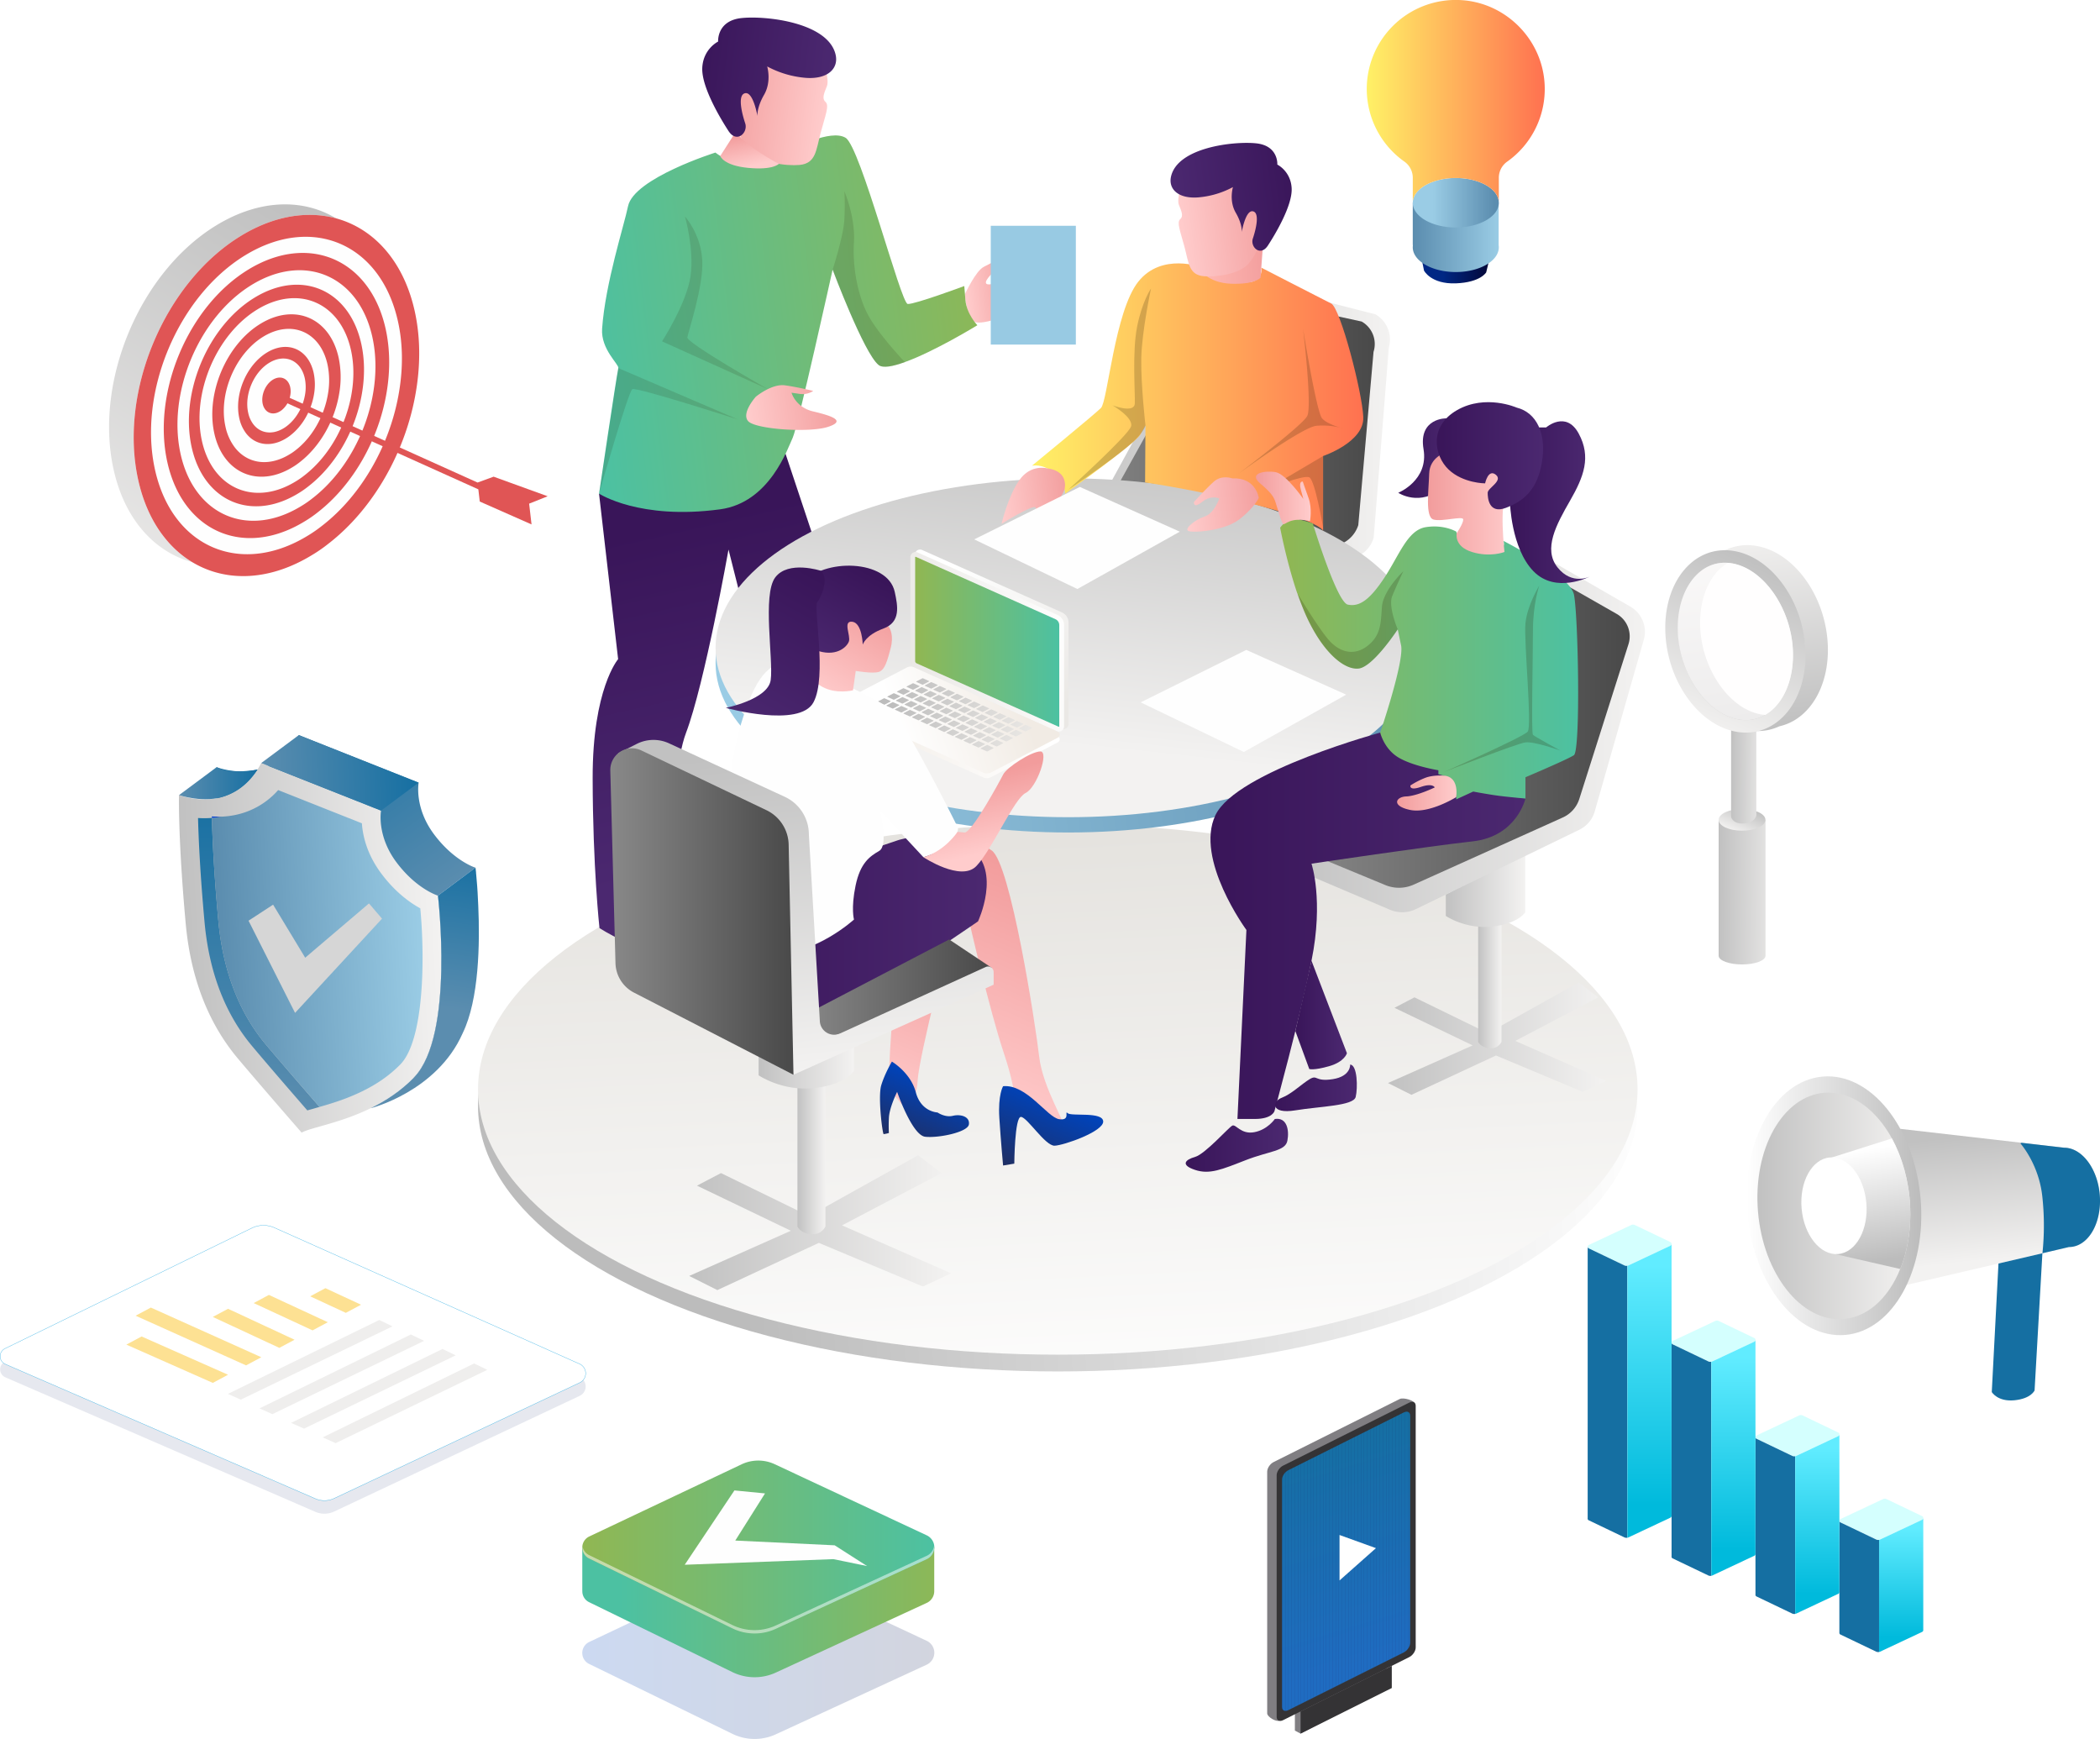 <svg id="Layer_4" data-name="Layer 4" xmlns="http://www.w3.org/2000/svg" xmlns:xlink="http://www.w3.org/1999/xlink" viewBox="0 0 2508.35 2076.87"><defs><style>.cls-1{mask:url(#mask);}.cls-2,.cls-4{mix-blend-mode:multiply;}.cls-2{fill:url(#linear-gradient);}.cls-3{mask:url(#mask-2);}.cls-4{fill:url(#linear-gradient-2);}.cls-5{fill:url(#linear-gradient-3);}.cls-6{fill:url(#linear-gradient-4);}.cls-7{fill:url(#linear-gradient-5);}.cls-8{fill:url(#linear-gradient-6);}.cls-9{fill:url(#linear-gradient-7);}.cls-10{fill:url(#linear-gradient-8);}.cls-11{fill:url(#linear-gradient-9);}.cls-12{fill:url(#linear-gradient-10);}.cls-13{fill:url(#linear-gradient-11);}.cls-14{fill:url(#linear-gradient-12);}.cls-15{fill:url(#linear-gradient-13);}.cls-16{fill:url(#linear-gradient-14);}.cls-17{fill:url(#linear-gradient-15);}.cls-18{fill:url(#linear-gradient-16);}.cls-19{fill:url(#linear-gradient-17);}.cls-20{mask:url(#mask-3);}.cls-21,.cls-41{opacity:0.4;}.cls-21{fill:url(#linear-gradient-18);}.cls-22{fill:url(#linear-gradient-19);}.cls-23{fill:url(#linear-gradient-20);}.cls-24{fill:url(#linear-gradient-21);}.cls-25{fill:url(#linear-gradient-22);}.cls-26{fill:url(#linear-gradient-23);}.cls-27{fill:url(#linear-gradient-24);}.cls-28{fill:url(#linear-gradient-25);}.cls-29{fill:url(#linear-gradient-26);}.cls-30{fill:url(#linear-gradient-27);}.cls-31{fill:url(#linear-gradient-28);}.cls-32{fill:url(#linear-gradient-29);}.cls-33{fill:url(#linear-gradient-30);}.cls-34{fill:url(#linear-gradient-31);}.cls-35{fill:url(#linear-gradient-32);}.cls-36{fill:url(#linear-gradient-33);}.cls-135,.cls-37{fill:#261c03;}.cls-136,.cls-37{opacity:0.2;}.cls-139,.cls-38{fill:#fefefe;}.cls-39{fill:url(#linear-gradient-34);}.cls-40{mask:url(#mask-4);}.cls-41{fill:url(#linear-gradient-35);}.cls-42{fill:url(#linear-gradient-36);}.cls-43{fill:url(#linear-gradient-37);}.cls-44{fill:url(#linear-gradient-38);}.cls-45{fill:url(#linear-gradient-39);}.cls-46{fill:url(#linear-gradient-40);}.cls-47{fill:url(#linear-gradient-41);}.cls-48{fill:url(#linear-gradient-42);}.cls-49{fill:url(#linear-gradient-43);}.cls-50{fill:url(#linear-gradient-44);}.cls-51{fill:url(#linear-gradient-45);}.cls-52{fill:url(#linear-gradient-46);}.cls-53{fill:url(#linear-gradient-47);}.cls-54{fill:url(#linear-gradient-48);}.cls-55{fill:url(#linear-gradient-49);}.cls-56{fill:url(#linear-gradient-50);}.cls-57{fill:url(#linear-gradient-51);}.cls-58{fill:url(#linear-gradient-52);}.cls-59{fill:url(#linear-gradient-53);}.cls-60{fill:url(#linear-gradient-54);}.cls-61{fill:url(#linear-gradient-55);}.cls-62{fill:url(#linear-gradient-56);}.cls-63{fill:url(#linear-gradient-57);}.cls-64{fill:url(#linear-gradient-58);}.cls-65{fill:url(#linear-gradient-59);}.cls-66{fill:url(#linear-gradient-60);}.cls-67{fill:url(#linear-gradient-61);}.cls-68{fill:url(#linear-gradient-62);}.cls-69{fill:url(#linear-gradient-63);}.cls-70{fill:url(#linear-gradient-64);}.cls-71{fill:url(#linear-gradient-65);}.cls-72{fill:url(#linear-gradient-66);}.cls-73{fill:url(#linear-gradient-67);}.cls-74{fill:url(#linear-gradient-68);}.cls-75{fill:url(#linear-gradient-69);}.cls-76{fill:url(#linear-gradient-70);}.cls-77{fill:url(#linear-gradient-71);}.cls-78{fill:url(#linear-gradient-72);}.cls-79{fill:url(#linear-gradient-73);}.cls-80{fill:url(#linear-gradient-74);}.cls-81{fill:url(#linear-gradient-75);}.cls-82{fill:url(#linear-gradient-76);}.cls-83{fill:url(#linear-gradient-77);}.cls-84{fill:url(#linear-gradient-78);}.cls-85{fill:url(#linear-gradient-79);}.cls-86{fill:url(#linear-gradient-80);}.cls-87{fill:url(#linear-gradient-81);}.cls-88{fill:url(#linear-gradient-82);}.cls-89{fill:url(#linear-gradient-83);}.cls-90{fill:url(#linear-gradient-84);}.cls-91{fill:url(#linear-gradient-85);}.cls-92{fill:url(#linear-gradient-86);}.cls-93{fill:url(#linear-gradient-87);}.cls-94{fill:url(#linear-gradient-88);}.cls-95{fill:url(#linear-gradient-89);}.cls-96{fill:url(#linear-gradient-90);}.cls-97{fill:url(#linear-gradient-91);}.cls-98{fill:url(#linear-gradient-92);}.cls-99{fill:url(#linear-gradient-93);}.cls-100{fill:url(#linear-gradient-94);}.cls-101{fill:url(#linear-gradient-95);}.cls-102{fill:url(#linear-gradient-96);}.cls-103{fill:url(#linear-gradient-97);}.cls-104{fill:url(#linear-gradient-98);}.cls-105{fill:url(#linear-gradient-99);}.cls-106{fill:url(#linear-gradient-100);}.cls-107{fill:url(#linear-gradient-101);}.cls-108{fill:url(#linear-gradient-102);}.cls-109{fill:url(#linear-gradient-103);}.cls-110{fill:url(#linear-gradient-104);}.cls-111{fill:url(#linear-gradient-105);}.cls-112{fill:url(#linear-gradient-106);}.cls-113{fill:url(#linear-gradient-107);}.cls-114{fill:url(#linear-gradient-108);}.cls-115{fill:url(#linear-gradient-109);}.cls-116{fill:url(#linear-gradient-110);}.cls-117{fill:url(#linear-gradient-111);}.cls-118{fill:url(#linear-gradient-112);}.cls-119{fill:url(#linear-gradient-113);}.cls-120{fill:url(#linear-gradient-114);}.cls-121{fill:url(#linear-gradient-115);}.cls-122{fill:url(#linear-gradient-116);}.cls-123{fill:url(#linear-gradient-117);}.cls-124{fill:url(#linear-gradient-118);}.cls-125{fill:url(#linear-gradient-119);}.cls-126{fill:url(#linear-gradient-120);}.cls-127{fill:url(#linear-gradient-121);}.cls-128{fill:url(#linear-gradient-122);}.cls-129{fill:url(#linear-gradient-123);}.cls-130{fill:url(#linear-gradient-124);}.cls-131{fill:url(#linear-gradient-125);}.cls-132{fill:url(#linear-gradient-126);}.cls-133{fill:url(#linear-gradient-127);}.cls-134{fill:#98cae3;}.cls-135{opacity:0.13;}.cls-136{fill:url(#linear-gradient-128);}.cls-137{fill:url(#linear-gradient-129);}.cls-138{fill:url(#linear-gradient-130);}.cls-139,.cls-179{opacity:0.5;}.cls-140{fill:#d4fffe;}.cls-141{fill:#156fa2;}.cls-142{fill:url(#linear-gradient-131);}.cls-143{fill:url(#linear-gradient-132);}.cls-144{fill:url(#linear-gradient-133);}.cls-145{fill:url(#linear-gradient-134);}.cls-146{fill:url(#linear-gradient-135);}.cls-147{fill:url(#linear-gradient-136);}.cls-148{fill:url(#linear-gradient-137);}.cls-149{fill:url(#linear-gradient-138);}.cls-150{fill:url(#linear-gradient-139);}.cls-151{fill:#e05555;}.cls-152{fill:#001b61;opacity:0.1;}.cls-153,.cls-175{fill:#fff;}.cls-153{stroke:#29abe2;}.cls-153,.cls-180,.cls-181,.cls-182,.cls-183,.cls-184,.cls-185,.cls-186,.cls-187,.cls-188,.cls-189,.cls-190,.cls-191,.cls-192,.cls-193,.cls-194,.cls-195,.cls-196,.cls-197,.cls-198,.cls-199,.cls-200,.cls-201,.cls-202,.cls-203,.cls-204,.cls-205,.cls-206,.cls-207,.cls-208,.cls-209,.cls-210,.cls-211,.cls-212,.cls-213,.cls-214,.cls-215,.cls-216,.cls-217,.cls-218,.cls-219,.cls-220,.cls-221,.cls-222{stroke-miterlimit:10;}.cls-153,.cls-221,.cls-222{stroke-width:0.36px;}.cls-154{fill:#fde193;}.cls-155{fill:#efeeed;}.cls-156{fill:url(#linear-gradient-140);}.cls-157{fill:url(#linear-gradient-141);}.cls-158{fill:url(#linear-gradient-142);}.cls-159{fill:url(#linear-gradient-143);}.cls-160{fill:url(#linear-gradient-144);}.cls-161{fill:url(#linear-gradient-145);}.cls-162{fill:url(#linear-gradient-146);}.cls-163{fill:url(#linear-gradient-147);}.cls-164{fill:#d6d6d6;}.cls-165{fill:url(#linear-gradient-148);}.cls-166{fill:url(#linear-gradient-149);}.cls-167{fill:url(#linear-gradient-150);}.cls-168{fill:url(#linear-gradient-151);}.cls-169{fill:url(#linear-gradient-152);}.cls-170{fill:#fffefe;opacity:0.7;}.cls-171{fill:url(#linear-gradient-153);}.cls-172{fill:url(#linear-gradient-154);}.cls-173{fill:url(#linear-gradient-155);}.cls-174{fill:url(#linear-gradient-156);}.cls-176{fill:#807e82;}.cls-177{fill:#343335;}.cls-178{fill:url(#linear-gradient-157);}.cls-180,.cls-181,.cls-182,.cls-183,.cls-184,.cls-185,.cls-186,.cls-187,.cls-188,.cls-189,.cls-190,.cls-191,.cls-192,.cls-193,.cls-194,.cls-195,.cls-196,.cls-197,.cls-198,.cls-199,.cls-200,.cls-201,.cls-202,.cls-203,.cls-204,.cls-205,.cls-206,.cls-207,.cls-208,.cls-209,.cls-210,.cls-211,.cls-212,.cls-213,.cls-214,.cls-215,.cls-216,.cls-217,.cls-218,.cls-219,.cls-220,.cls-221,.cls-222{stroke:#170b4f;}.cls-180,.cls-181,.cls-182,.cls-183,.cls-184,.cls-185,.cls-186,.cls-187,.cls-188,.cls-189,.cls-190,.cls-191,.cls-192,.cls-193,.cls-194,.cls-195,.cls-196,.cls-197,.cls-198,.cls-199,.cls-200,.cls-201,.cls-202,.cls-203,.cls-204,.cls-205,.cls-206,.cls-207,.cls-208,.cls-209,.cls-210,.cls-211,.cls-212,.cls-213,.cls-214,.cls-215,.cls-216,.cls-217,.cls-218,.cls-219,.cls-220{stroke-width:0.14px;}.cls-180{fill:url(#linear-gradient-158);}.cls-181{fill:url(#linear-gradient-159);}.cls-182{fill:url(#linear-gradient-160);}.cls-183{fill:url(#linear-gradient-161);}.cls-184{fill:url(#linear-gradient-162);}.cls-185{fill:url(#linear-gradient-163);}.cls-186{fill:url(#linear-gradient-164);}.cls-187{fill:url(#linear-gradient-165);}.cls-188{fill:url(#linear-gradient-166);}.cls-189{fill:url(#linear-gradient-167);}.cls-190{fill:url(#linear-gradient-168);}.cls-191{fill:url(#linear-gradient-169);}.cls-192{fill:url(#linear-gradient-170);}.cls-193{fill:url(#linear-gradient-171);}.cls-194{fill:url(#linear-gradient-172);}.cls-195{fill:url(#linear-gradient-173);}.cls-196{fill:url(#linear-gradient-174);}.cls-197{fill:url(#linear-gradient-175);}.cls-198{fill:url(#linear-gradient-176);}.cls-199{fill:url(#linear-gradient-177);}.cls-200{fill:url(#linear-gradient-178);}.cls-201{fill:url(#linear-gradient-179);}.cls-202{fill:url(#linear-gradient-180);}.cls-203{fill:url(#linear-gradient-181);}.cls-204{fill:url(#linear-gradient-182);}.cls-205{fill:url(#linear-gradient-183);}.cls-206{fill:url(#linear-gradient-184);}.cls-207{fill:url(#linear-gradient-185);}.cls-208{fill:url(#linear-gradient-186);}.cls-209{fill:url(#linear-gradient-187);}.cls-210{fill:url(#linear-gradient-188);}.cls-211{fill:url(#linear-gradient-189);}.cls-212{fill:url(#linear-gradient-190);}.cls-213{fill:url(#linear-gradient-191);}.cls-214{fill:url(#linear-gradient-192);}.cls-215{fill:url(#linear-gradient-193);}.cls-216{fill:url(#linear-gradient-194);}.cls-217{fill:url(#linear-gradient-195);}.cls-218{fill:url(#linear-gradient-196);}.cls-219{fill:url(#linear-gradient-197);}.cls-220{fill:url(#linear-gradient-198);}.cls-221{fill:url(#linear-gradient-199);}.cls-222{fill:url(#linear-gradient-200);}.cls-223{filter:url(#luminosity-noclip-4);}.cls-224{filter:url(#luminosity-noclip-3);}.cls-225{filter:url(#luminosity-noclip-2);}.cls-226{filter:url(#luminosity-noclip);}</style><filter id="luminosity-noclip" x="1100.44" y="-9442" width="842.35" height="32766" filterUnits="userSpaceOnUse" color-interpolation-filters="sRGB"><feFlood flood-color="#fff" result="bg"/><feBlend in="SourceGraphic" in2="bg"/></filter><mask id="mask" x="1100.44" y="-9442" width="842.35" height="32766" maskUnits="userSpaceOnUse"><g class="cls-226"/></mask><linearGradient id="linear-gradient" x1="1100.44" y1="1511.67" x2="1942.79" y2="1511.67" gradientUnits="userSpaceOnUse"><stop offset="0" stop-color="#fff"/><stop offset="1" stop-color="#333"/></linearGradient><filter id="luminosity-noclip-2" x="1246.19" y="-9442" width="332.38" height="32766" filterUnits="userSpaceOnUse" color-interpolation-filters="sRGB"><feFlood flood-color="#fff" result="bg"/><feBlend in="SourceGraphic" in2="bg"/></filter><mask id="mask-2" x="1246.19" y="-9442" width="332.38" height="32766" maskUnits="userSpaceOnUse"><g class="cls-225"/></mask><linearGradient id="linear-gradient-2" x1="1381.23" y1="1080.03" x2="1585.65" y2="1190.91" gradientUnits="userSpaceOnUse"><stop offset="0" stop-color="#fff"/><stop offset="1"/></linearGradient><linearGradient id="linear-gradient-3" x1="1977.68" y1="1273.24" x2="872.15" y2="1347.29" gradientUnits="userSpaceOnUse"><stop offset="0" stop-color="#fff"/><stop offset="1" stop-color="#bcbcbc"/></linearGradient><linearGradient id="linear-gradient-4" x1="1284.85" y1="1717.68" x2="1248.13" y2="1001.6" gradientUnits="userSpaceOnUse"><stop offset="0" stop-color="#fff"/><stop offset="1" stop-color="#e5e3df"/></linearGradient><linearGradient id="linear-gradient-5" x1="437.72" y1="1323.79" x2="350.31" y2="1526.34" gradientTransform="translate(932.58)" gradientUnits="userSpaceOnUse"><stop offset="0" stop-color="#f29c9c"/><stop offset="1" stop-color="#fcc"/></linearGradient><linearGradient id="linear-gradient-6" x1="429.65" y1="1503.72" x2="395.55" y2="1582.76" gradientTransform="translate(932.58)" gradientUnits="userSpaceOnUse"><stop offset="0" stop-color="#0043ba"/><stop offset="1" stop-color="#212d5e"/></linearGradient><linearGradient id="linear-gradient-7" x1="564.78" y1="1260.4" x2="450.04" y2="1526.3" xlink:href="#linear-gradient-5"/><linearGradient id="linear-gradient-8" x1="573.4" y1="1525.07" x2="532.94" y2="1618.84" xlink:href="#linear-gradient-6"/><linearGradient id="linear-gradient-9" x1="1393.91" y1="913.43" x2="1654.51" y2="913.43" gradientUnits="userSpaceOnUse"><stop offset="0" stop-color="#c1c1c1"/><stop offset="1" stop-color="#f3f2f1"/></linearGradient><linearGradient id="linear-gradient-10" x1="1747.36" y1="1056.59" x2="1775.2" y2="1056.59" xlink:href="#linear-gradient-9"/><linearGradient id="linear-gradient-11" x1="1708.7" y1="945.86" x2="1803.58" y2="945.86" xlink:href="#linear-gradient-9"/><linearGradient id="linear-gradient-12" x1="1504.07" y1="757.43" x2="1905.98" y2="757.43" xlink:href="#linear-gradient-9"/><linearGradient id="linear-gradient-13" x1="1523.51" y1="752.5" x2="1887.81" y2="752.5" gradientUnits="userSpaceOnUse"><stop offset="0" stop-color="#898989"/><stop offset="1" stop-color="#494949"/></linearGradient><linearGradient id="linear-gradient-14" x1="1087.07" y1="1319.94" x2="1424.34" y2="1319.94" gradientUnits="userSpaceOnUse"><stop offset="0" stop-color="#391559"/><stop offset="0.99" stop-color="#4b2870"/></linearGradient><linearGradient id="linear-gradient-15" x1="1757.57" y1="733.75" x2="867.07" y2="841.31" gradientUnits="userSpaceOnUse"><stop offset="0.01" stop-color="#5b8daf"/><stop offset="1" stop-color="#9acce5"/></linearGradient><linearGradient id="linear-gradient-16" x1="1041.01" y1="839.76" x2="1132.85" y2="1243.23" xlink:href="#linear-gradient-14"/><linearGradient id="linear-gradient-17" x1="1307.11" y1="491.18" x2="1263.09" y2="889.34" xlink:href="#linear-gradient-9"/><filter id="luminosity-noclip-3" x="1100.44" y="1309.33" width="842.35" height="404.67" filterUnits="userSpaceOnUse" color-interpolation-filters="sRGB"><feFlood flood-color="#fff" result="bg"/><feBlend in="SourceGraphic" in2="bg"/></filter><mask id="mask-3" x="854.7" y="1097.77" width="842.35" height="404.67" maskUnits="userSpaceOnUse"><g class="cls-224"><g transform="translate(-245.73 -211.57)"><g class="cls-1"><ellipse class="cls-2" cx="1521.61" cy="1511.67" rx="421.17" ry="202.34"/></g></g></g></mask><linearGradient id="linear-gradient-18" x1="854.7" y1="1300.1" x2="1697.05" y2="1300.1" gradientUnits="userSpaceOnUse"><stop offset="0" stop-color="#253858"/><stop offset="1" stop-color="#253858"/></linearGradient><linearGradient id="linear-gradient-19" x1="1478.32" y1="685.8" x2="1874.12" y2="685.8" gradientUnits="userSpaceOnUse"><stop offset="0.01" stop-color="#fff066"/><stop offset="1" stop-color="#ff7150"/></linearGradient><linearGradient id="linear-gradient-20" x1="1657.89" y1="1240.48" x2="1918.49" y2="1240.48" xlink:href="#linear-gradient-9"/><linearGradient id="linear-gradient-21" x1="2011.34" y1="1383.65" x2="2039.18" y2="1383.65" xlink:href="#linear-gradient-9"/><linearGradient id="linear-gradient-22" x1="1972.68" y1="1272.92" x2="2067.56" y2="1272.92" xlink:href="#linear-gradient-9"/><linearGradient id="linear-gradient-23" x1="1768.05" y1="1091.86" x2="2210.5" y2="1091.86" xlink:href="#linear-gradient-9"/><linearGradient id="linear-gradient-24" x1="1787.49" y1="1086.93" x2="2192.33" y2="1086.93" xlink:href="#linear-gradient-13"/><linearGradient id="linear-gradient-25" x1="1691.53" y1="1316.67" x2="2067.81" y2="1316.67" xlink:href="#linear-gradient-14"/><linearGradient id="linear-gradient-26" x1="1661.99" y1="1579.36" x2="1784.22" y2="1579.36" xlink:href="#linear-gradient-14"/><linearGradient id="linear-gradient-27" x1="1792.95" y1="1423.81" x2="1854.57" y2="1423.81" xlink:href="#linear-gradient-14"/><linearGradient id="linear-gradient-28" x1="1768.84" y1="1510.77" x2="1866.42" y2="1510.77" xlink:href="#linear-gradient-14"/><linearGradient id="linear-gradient-29" x1="1763.57" y1="522.66" x2="1678.73" y2="532.91" gradientUnits="userSpaceOnUse"><stop offset="0" stop-color="#f29c9c"/><stop offset="1" stop-color="#ffbab4"/></linearGradient><linearGradient id="linear-gradient-30" x1="1771.71" y1="470.84" x2="1655.26" y2="484.91" gradientTransform="matrix(1, 0, 0, 1, 0, 0)" xlink:href="#linear-gradient-5"/><linearGradient id="linear-gradient-31" x1="1800.39" y1="439.07" x2="1648.62" y2="457.41" xlink:href="#linear-gradient-14"/><linearGradient id="linear-gradient-32" x1="1756.38" y1="806.45" x2="1661.49" y2="817.92" gradientTransform="matrix(1, 0, 0, 1, 0, 0)" xlink:href="#linear-gradient-5"/><linearGradient id="linear-gradient-33" x1="1525.59" y1="800.18" x2="1439.44" y2="810.59" gradientTransform="matrix(1, 0, 0, 1, 0, 0)" xlink:href="#linear-gradient-5"/><linearGradient id="linear-gradient-34" x1="1774.78" y1="998.8" x2="2130.76" y2="998.8" gradientUnits="userSpaceOnUse"><stop offset="0.01" stop-color="#90b753"/><stop offset="1" stop-color="#4cc1a2"/></linearGradient><filter id="luminosity-noclip-4" x="1246.19" y="1069.77" width="332.38" height="82.56" filterUnits="userSpaceOnUse" color-interpolation-filters="sRGB"><feFlood flood-color="#fff" result="bg"/><feBlend in="SourceGraphic" in2="bg"/></filter><mask id="mask-4" x="1000.45" y="858.2" width="332.38" height="82.56" maskUnits="userSpaceOnUse"><g class="cls-223"><g transform="translate(-245.73 -211.57)"><g class="cls-3"><path class="cls-4" d="M1249,1069.77s-6.28,2.1,0,4.63,173.08,76.77,173.08,76.77,133.09,3.13,138-.91,21.54-24.61,18-29.28-99.65-43.94-99.65-43.94Z"/></g></g></g></mask><linearGradient id="linear-gradient-35" x1="1381.23" y1="1080.03" x2="1585.65" y2="1190.91" gradientUnits="userSpaceOnUse"><stop offset="0" stop-color="#050119"/><stop offset="1" stop-color="#1c3f80"/></linearGradient><linearGradient id="linear-gradient-36" x1="1498.22" y1="1068.28" x2="1370.85" y2="895.06" gradientUnits="userSpaceOnUse"><stop offset="0" stop-color="#eae8e5"/><stop offset="1" stop-color="#fff"/></linearGradient><linearGradient id="linear-gradient-37" x1="1329.57" y1="998.81" x2="1529.22" y2="955.35" xlink:href="#linear-gradient-36"/><linearGradient id="linear-gradient-38" x1="1338.84" y1="978.07" x2="1510.97" y2="978.07" xlink:href="#linear-gradient-34"/><linearGradient id="linear-gradient-39" x1="1264.27" y1="1054.45" x2="1499.96" y2="1101.03" gradientUnits="userSpaceOnUse"><stop offset="0" stop-color="#f1ebe4"/><stop offset="1" stop-color="#fff"/></linearGradient><linearGradient id="linear-gradient-40" x1="1464.87" y1="1043.26" x2="1319.79" y2="1091.01" xlink:href="#linear-gradient-39"/><linearGradient id="linear-gradient-41" x1="1485.18" y1="1056.04" x2="1313.29" y2="1017.79" gradientUnits="userSpaceOnUse"><stop offset="0" stop-color="#eae8e5"/><stop offset="1" stop-color="#bcbcbc"/></linearGradient><linearGradient id="linear-gradient-42" x1="1484.68" y1="1058.3" x2="1312.79" y2="1020.05" xlink:href="#linear-gradient-41"/><linearGradient id="linear-gradient-43" x1="1484.18" y1="1060.56" x2="1312.29" y2="1022.31" xlink:href="#linear-gradient-41"/><linearGradient id="linear-gradient-44" x1="1483.68" y1="1062.82" x2="1311.79" y2="1024.57" xlink:href="#linear-gradient-41"/><linearGradient id="linear-gradient-45" x1="1483.17" y1="1065.08" x2="1311.28" y2="1026.83" xlink:href="#linear-gradient-41"/><linearGradient id="linear-gradient-46" x1="1482.67" y1="1067.34" x2="1310.78" y2="1029.08" xlink:href="#linear-gradient-41"/><linearGradient id="linear-gradient-47" x1="1482.17" y1="1069.6" x2="1310.28" y2="1031.34" xlink:href="#linear-gradient-41"/><linearGradient id="linear-gradient-48" x1="1481.66" y1="1071.86" x2="1309.77" y2="1033.6" xlink:href="#linear-gradient-41"/><linearGradient id="linear-gradient-49" x1="1481.16" y1="1074.12" x2="1309.27" y2="1035.86" xlink:href="#linear-gradient-41"/><linearGradient id="linear-gradient-50" x1="1480.66" y1="1076.38" x2="1308.77" y2="1038.12" xlink:href="#linear-gradient-41"/><linearGradient id="linear-gradient-51" x1="1480.16" y1="1078.64" x2="1308.27" y2="1040.38" xlink:href="#linear-gradient-41"/><linearGradient id="linear-gradient-52" x1="1479.65" y1="1080.9" x2="1307.76" y2="1042.64" xlink:href="#linear-gradient-41"/><linearGradient id="linear-gradient-53" x1="1479.15" y1="1083.16" x2="1307.26" y2="1044.9" xlink:href="#linear-gradient-41"/><linearGradient id="linear-gradient-54" x1="1483.38" y1="1064.17" x2="1311.49" y2="1025.91" xlink:href="#linear-gradient-41"/><linearGradient id="linear-gradient-55" x1="1482.87" y1="1066.43" x2="1310.98" y2="1028.17" xlink:href="#linear-gradient-41"/><linearGradient id="linear-gradient-56" x1="1482.37" y1="1068.69" x2="1310.48" y2="1030.43" xlink:href="#linear-gradient-41"/><linearGradient id="linear-gradient-57" x1="1481.87" y1="1070.94" x2="1309.98" y2="1032.69" xlink:href="#linear-gradient-41"/><linearGradient id="linear-gradient-58" x1="1481.37" y1="1073.2" x2="1309.47" y2="1034.95" xlink:href="#linear-gradient-41"/><linearGradient id="linear-gradient-59" x1="1480.86" y1="1075.46" x2="1308.97" y2="1037.21" xlink:href="#linear-gradient-41"/><linearGradient id="linear-gradient-60" x1="1480.36" y1="1077.72" x2="1308.47" y2="1039.47" xlink:href="#linear-gradient-41"/><linearGradient id="linear-gradient-61" x1="1479.86" y1="1079.98" x2="1307.97" y2="1041.73" xlink:href="#linear-gradient-41"/><linearGradient id="linear-gradient-62" x1="1479.35" y1="1082.24" x2="1307.46" y2="1043.99" xlink:href="#linear-gradient-41"/><linearGradient id="linear-gradient-63" x1="1478.85" y1="1084.5" x2="1306.96" y2="1046.25" xlink:href="#linear-gradient-41"/><linearGradient id="linear-gradient-64" x1="1478.35" y1="1086.76" x2="1306.46" y2="1048.51" xlink:href="#linear-gradient-41"/><linearGradient id="linear-gradient-65" x1="1477.84" y1="1089.02" x2="1305.96" y2="1050.77" xlink:href="#linear-gradient-41"/><linearGradient id="linear-gradient-66" x1="1477.34" y1="1091.28" x2="1305.45" y2="1053.03" xlink:href="#linear-gradient-41"/><linearGradient id="linear-gradient-67" x1="1481.57" y1="1072.29" x2="1309.68" y2="1034.03" xlink:href="#linear-gradient-41"/><linearGradient id="linear-gradient-68" x1="1481.07" y1="1074.55" x2="1309.18" y2="1036.29" xlink:href="#linear-gradient-41"/><linearGradient id="linear-gradient-69" x1="1480.56" y1="1076.81" x2="1308.67" y2="1038.55" xlink:href="#linear-gradient-41"/><linearGradient id="linear-gradient-70" x1="1480.06" y1="1079.07" x2="1308.17" y2="1040.81" xlink:href="#linear-gradient-41"/><linearGradient id="linear-gradient-71" x1="1479.56" y1="1081.33" x2="1307.67" y2="1043.07" xlink:href="#linear-gradient-41"/><linearGradient id="linear-gradient-72" x1="1479.05" y1="1083.59" x2="1307.16" y2="1045.33" xlink:href="#linear-gradient-41"/><linearGradient id="linear-gradient-73" x1="1478.55" y1="1085.85" x2="1306.66" y2="1047.59" xlink:href="#linear-gradient-41"/><linearGradient id="linear-gradient-74" x1="1478.05" y1="1088.11" x2="1306.16" y2="1049.85" xlink:href="#linear-gradient-41"/><linearGradient id="linear-gradient-75" x1="1477.55" y1="1090.37" x2="1305.66" y2="1052.11" xlink:href="#linear-gradient-41"/><linearGradient id="linear-gradient-76" x1="1477.04" y1="1092.63" x2="1305.15" y2="1054.37" xlink:href="#linear-gradient-41"/><linearGradient id="linear-gradient-77" x1="1476.54" y1="1094.89" x2="1304.65" y2="1056.63" xlink:href="#linear-gradient-41"/><linearGradient id="linear-gradient-78" x1="1476.04" y1="1097.15" x2="1304.15" y2="1058.89" xlink:href="#linear-gradient-41"/><linearGradient id="linear-gradient-79" x1="1475.53" y1="1099.4" x2="1303.64" y2="1061.15" xlink:href="#linear-gradient-41"/><linearGradient id="linear-gradient-80" x1="1479.76" y1="1080.41" x2="1307.87" y2="1042.16" xlink:href="#linear-gradient-41"/><linearGradient id="linear-gradient-81" x1="1479.26" y1="1082.67" x2="1307.37" y2="1044.42" xlink:href="#linear-gradient-41"/><linearGradient id="linear-gradient-82" x1="1478.75" y1="1084.93" x2="1306.86" y2="1046.68" xlink:href="#linear-gradient-41"/><linearGradient id="linear-gradient-83" x1="1478.25" y1="1087.19" x2="1306.36" y2="1048.94" xlink:href="#linear-gradient-41"/><linearGradient id="linear-gradient-84" x1="1477.75" y1="1089.45" x2="1305.86" y2="1051.2" xlink:href="#linear-gradient-41"/><linearGradient id="linear-gradient-85" x1="1477.25" y1="1091.71" x2="1305.36" y2="1053.46" xlink:href="#linear-gradient-41"/><linearGradient id="linear-gradient-86" x1="1476.74" y1="1093.97" x2="1304.85" y2="1055.72" xlink:href="#linear-gradient-41"/><linearGradient id="linear-gradient-87" x1="1476.24" y1="1096.23" x2="1304.35" y2="1057.98" xlink:href="#linear-gradient-41"/><linearGradient id="linear-gradient-88" x1="1475.74" y1="1098.49" x2="1303.85" y2="1060.23" xlink:href="#linear-gradient-41"/><linearGradient id="linear-gradient-89" x1="1475.23" y1="1100.75" x2="1303.34" y2="1062.49" xlink:href="#linear-gradient-41"/><linearGradient id="linear-gradient-90" x1="1474.73" y1="1103.01" x2="1302.84" y2="1064.75" xlink:href="#linear-gradient-41"/><linearGradient id="linear-gradient-91" x1="1474.23" y1="1105.27" x2="1302.34" y2="1067.01" xlink:href="#linear-gradient-41"/><linearGradient id="linear-gradient-92" x1="1473.73" y1="1107.53" x2="1301.84" y2="1069.27" xlink:href="#linear-gradient-41"/><linearGradient id="linear-gradient-93" x1="1477.95" y1="1088.54" x2="1306.06" y2="1050.28" xlink:href="#linear-gradient-41"/><linearGradient id="linear-gradient-94" x1="1477.45" y1="1090.8" x2="1305.56" y2="1052.54" xlink:href="#linear-gradient-41"/><linearGradient id="linear-gradient-95" x1="1476.95" y1="1093.06" x2="1305.06" y2="1054.8" xlink:href="#linear-gradient-41"/><linearGradient id="linear-gradient-96" x1="1476.44" y1="1095.32" x2="1304.55" y2="1057.06" xlink:href="#linear-gradient-41"/><linearGradient id="linear-gradient-97" x1="1475.94" y1="1097.58" x2="1304.05" y2="1059.32" xlink:href="#linear-gradient-41"/><linearGradient id="linear-gradient-98" x1="1475.44" y1="1099.84" x2="1303.55" y2="1061.58" xlink:href="#linear-gradient-41"/><linearGradient id="linear-gradient-99" x1="1474.93" y1="1102.09" x2="1303.05" y2="1063.84" xlink:href="#linear-gradient-41"/><linearGradient id="linear-gradient-100" x1="1474.43" y1="1104.35" x2="1302.54" y2="1066.1" xlink:href="#linear-gradient-41"/><linearGradient id="linear-gradient-101" x1="1473.93" y1="1106.61" x2="1302.04" y2="1068.36" xlink:href="#linear-gradient-41"/><linearGradient id="linear-gradient-102" x1="1473.43" y1="1108.87" x2="1301.54" y2="1070.62" xlink:href="#linear-gradient-41"/><linearGradient id="linear-gradient-103" x1="1472.92" y1="1111.13" x2="1301.03" y2="1072.88" xlink:href="#linear-gradient-41"/><linearGradient id="linear-gradient-104" x1="1472.42" y1="1113.39" x2="1300.53" y2="1075.14" xlink:href="#linear-gradient-41"/><linearGradient id="linear-gradient-105" x1="1471.92" y1="1115.65" x2="1300.03" y2="1077.4" xlink:href="#linear-gradient-41"/><linearGradient id="linear-gradient-106" x1="1915.88" y1="758.69" x2="1982.54" y2="758.69" xlink:href="#linear-gradient-14"/><linearGradient id="linear-gradient-107" x1="2049.37" y1="811.29" x2="2144.77" y2="811.29" xlink:href="#linear-gradient-14"/><linearGradient id="linear-gradient-108" x1="1951.27" y1="800.11" x2="2053.95" y2="800.11" gradientTransform="matrix(1, 0, 0, 1, 0, 0)" xlink:href="#linear-gradient-5"/><linearGradient id="linear-gradient-109" x1="1961.86" y1="755.89" x2="2088.9" y2="755.89" xlink:href="#linear-gradient-14"/><linearGradient id="linear-gradient-110" x1="1914.53" y1="1158.7" x2="1985.48" y2="1158.7" gradientTransform="matrix(1, 0, 0, 1, 0, 0)" xlink:href="#linear-gradient-5"/><linearGradient id="linear-gradient-111" x1="1745.8" y1="806.23" x2="1811.35" y2="806.23" gradientTransform="matrix(1, 0, 0, 1, 0, 0)" xlink:href="#linear-gradient-5"/><linearGradient id="linear-gradient-112" x1="823.22" y1="1460.25" x2="1136.04" y2="1460.25" xlink:href="#linear-gradient-9"/><linearGradient id="linear-gradient-113" x1="1198.25" y1="1589.7" x2="1231.67" y2="1589.7" xlink:href="#linear-gradient-9"/><linearGradient id="linear-gradient-114" x1="1151.85" y1="1456.78" x2="1265.74" y2="1456.78" xlink:href="#linear-gradient-9"/><linearGradient id="linear-gradient-115" x1="954.27" y1="1182.92" x2="1184.45" y2="1182.92" xlink:href="#linear-gradient-13"/><linearGradient id="linear-gradient-116" x1="1192.57" y1="1105.73" x2="1236.73" y2="1487.14" xlink:href="#linear-gradient-9"/><linearGradient id="linear-gradient-117" x1="974.7" y1="1300.21" x2="1193.51" y2="1300.21" xlink:href="#linear-gradient-13"/><linearGradient id="linear-gradient-118" x1="1142.35" y1="1189.6" x2="1119.51" y2="1242.54" gradientTransform="matrix(2.18, 0.22, -0.22, 2.18, -939.14, -1911.17)" xlink:href="#linear-gradient-5"/><linearGradient id="linear-gradient-119" x1="1137.65" y1="1172.57" x2="1115.54" y2="1223.81" gradientTransform="matrix(2.18, 0.22, -0.22, 2.18, -939.14, -1911.17)" xlink:href="#linear-gradient-14"/><linearGradient id="linear-gradient-120" x1="1117.31" y1="1180.66" x2="1080.26" y2="1266.52" gradientTransform="matrix(2.18, 0.22, -0.22, 2.18, -939.14, -1911.17)" xlink:href="#linear-gradient-14"/><linearGradient id="linear-gradient-121" x1="1412.21" y1="1138.63" x2="1432.56" y2="1228.01" gradientTransform="matrix(1, 0, 0, 1, 0, 0)" xlink:href="#linear-gradient-5"/><linearGradient id="linear-gradient-122" x1="1461.24" y1="555.36" x2="1398.62" y2="562.92" gradientTransform="matrix(1, 0, 0, 1, 0, 0)" xlink:href="#linear-gradient-5"/><linearGradient id="linear-gradient-123" x1="1446.46" y1="563.71" x2="943.96" y2="624.41" xlink:href="#linear-gradient-34"/><linearGradient id="linear-gradient-124" x1="4839.39" y1="330.53" x2="4710.69" y2="346.08" gradientTransform="matrix(-1, 0, 0, 1, 5942.61, 0)" xlink:href="#linear-gradient-5"/><linearGradient id="linear-gradient-125" x1="1133.85" y1="371.33" x2="1142.58" y2="409.69" gradientTransform="matrix(1, 0, 0, 1, 0, 0)" xlink:href="#linear-gradient-5"/><linearGradient id="linear-gradient-126" x1="4871.09" y1="295.42" x2="4703.35" y2="315.68" gradientTransform="matrix(-1, 0, 0, 1, 5942.61, 0)" xlink:href="#linear-gradient-14"/><linearGradient id="linear-gradient-127" x1="1250.66" y1="691.67" x2="1137.55" y2="705.33" gradientTransform="matrix(1, 0, 0, 1, 0, 0)" xlink:href="#linear-gradient-5"/><linearGradient id="linear-gradient-128" x1="941.23" y1="2185.18" x2="1361.68" y2="2185.18" gradientTransform="matrix(1, 0, 0, 1, 0, 0)" xlink:href="#linear-gradient-6"/><linearGradient id="linear-gradient-129" x1="1387.59" y1="2111.44" x2="986.51" y2="2111.44" xlink:href="#linear-gradient-34"/><linearGradient id="linear-gradient-130" x1="941.23" y1="2059.2" x2="1361.68" y2="2059.2" xlink:href="#linear-gradient-34"/><linearGradient id="linear-gradient-131" x1="2072.18" y1="2036.35" x2="2072.18" y2="2166.67" gradientTransform="matrix(-1, 0, 0, 1, 4588.77, 0)" gradientUnits="userSpaceOnUse"><stop offset="0" stop-color="#61ecff"/><stop offset="1" stop-color="#00badc"/></linearGradient><linearGradient id="linear-gradient-132" x1="2172.39" y1="1940.51" x2="2172.39" y2="2115.1" xlink:href="#linear-gradient-131"/><linearGradient id="linear-gradient-133" x1="2272.61" y1="1832.66" x2="2272.61" y2="2062.09" xlink:href="#linear-gradient-131"/><linearGradient id="linear-gradient-134" x1="2372.83" y1="1723.15" x2="2372.83" y2="2008.87" xlink:href="#linear-gradient-131"/><linearGradient id="linear-gradient-135" x1="1943.57" y1="532.45" x2="2026.24" y2="532.45" gradientUnits="userSpaceOnUse"><stop offset="0.31" stop-color="#002784"/><stop offset="1" stop-color="#040635"/></linearGradient><linearGradient id="linear-gradient-136" x1="1933.21" y1="495.09" x2="2035.99" y2="495.09" xlink:href="#linear-gradient-15"/><linearGradient id="linear-gradient-137" x1="2031.59" y1="453.72" x2="1957.24" y2="453.72" xlink:href="#linear-gradient-15"/><linearGradient id="linear-gradient-138" x1="1878.3" y1="331.28" x2="2090.85" y2="331.28" xlink:href="#linear-gradient-19"/><linearGradient id="linear-gradient-139" x1="4991.69" y1="504.61" x2="5315.2" y2="1010.3" gradientTransform="matrix(-1, 0, 0.12, 1.01, 5570.18, -13.48)" xlink:href="#linear-gradient-9"/><linearGradient id="linear-gradient-140" x1="693.6" y1="1342.4" x2="540.68" y2="1125.41" gradientUnits="userSpaceOnUse"><stop offset="0.01" stop-color="#5b8daf"/><stop offset="1" stop-color="#156fa2"/></linearGradient><linearGradient id="linear-gradient-141" x1="458.39" y1="1287.28" x2="763.97" y2="1287.28" gradientTransform="matrix(1, -0.05, 0.05, 1, -55.78, 87.08)" xlink:href="#linear-gradient-9"/><linearGradient id="linear-gradient-142" x1="559.66" y1="1544.51" x2="549.33" y2="1151.87" xlink:href="#linear-gradient-140"/><linearGradient id="linear-gradient-143" x1="497.5" y1="1289.14" x2="741.58" y2="1289.14" gradientTransform="matrix(1, -0.05, 0.05, 1, -55.78, 87.08)" xlink:href="#linear-gradient-15"/><linearGradient id="linear-gradient-144" x1="497.92" y1="1127.2" x2="509.08" y2="1127.2" gradientTransform="matrix(1, -0.05, 0.05, 1, -55.78, 87.08)" gradientUnits="userSpaceOnUse"><stop offset="0" stop-color="#0045d9"/><stop offset="1" stop-color="#002abe"/></linearGradient><linearGradient id="linear-gradient-145" x1="560.09" y1="1082.12" x2="746.73" y2="1082.12" gradientTransform="matrix(1, -0.05, 0.05, 1, -301.51, -124.49)" xlink:href="#linear-gradient-140"/><linearGradient id="linear-gradient-146" x1="459.55" y1="1146.95" x2="553.23" y2="1146.95" xlink:href="#linear-gradient-140"/><linearGradient id="linear-gradient-147" x1="758.01" y1="1414.92" x2="784.88" y2="1227.89" xlink:href="#linear-gradient-140"/><linearGradient id="linear-gradient-148" x1="2298.89" y1="1276.59" x2="2383.08" y2="1277.59" xlink:href="#linear-gradient-9"/><linearGradient id="linear-gradient-149" x1="2087.74" y1="963.55" x2="2073.78" y2="994.9" xlink:href="#linear-gradient-9"/><linearGradient id="linear-gradient-150" x1="2313.4" y1="1128.94" x2="2359.43" y2="1129.49" xlink:href="#linear-gradient-9"/><linearGradient id="linear-gradient-151" x1="2352.8" y1="1077.98" x2="2322.35" y2="846.6" xlink:href="#linear-gradient-9"/><linearGradient id="linear-gradient-152" x1="2356.51" y1="889.68" x2="2274.29" y2="1080.22" xlink:href="#linear-gradient-9"/><linearGradient id="linear-gradient-153" x1="2619.08" y1="1565.55" x2="2634.92" y2="1714.88" xlink:href="#linear-gradient-9"/><linearGradient id="linear-gradient-154" x1="2331.9" y1="1651.82" x2="2540.53" y2="1651.82" gradientTransform="translate(154.06 -207.05) rotate(5.03)" xlink:href="#linear-gradient-3"/><linearGradient id="linear-gradient-155" x1="2344.89" y1="1651.79" x2="2527.55" y2="1651.79" xlink:href="#linear-gradient-9"/><linearGradient id="linear-gradient-156" x1="2468.57" y1="1585.11" x2="2489.6" y2="1717.77" xlink:href="#linear-gradient-3"/><linearGradient id="linear-gradient-157" x1="3585.97" y1="1721.58" x2="3531.35" y2="1442.84" gradientTransform="matrix(-1, 0.5, 0, 1, 5415.4, -1302.32)" gradientUnits="userSpaceOnUse"><stop offset="0" stop-color="#1f6cc1"/><stop offset="1" stop-color="#156fa2"/></linearGradient><linearGradient id="linear-gradient-158" x1="1681.96" y1="1826.56" x2="1681.96" y2="1826.56" xlink:href="#linear-gradient-13"/><linearGradient id="linear-gradient-159" x1="1678.2" y1="1828.44" x2="1678.2" y2="1828.44" xlink:href="#linear-gradient-13"/><linearGradient id="linear-gradient-160" x1="1674.44" y1="1830.32" x2="1674.44" y2="1830.32" xlink:href="#linear-gradient-13"/><linearGradient id="linear-gradient-161" x1="1670.67" y1="1832.2" x2="1670.68" y2="1832.2" xlink:href="#linear-gradient-13"/><linearGradient id="linear-gradient-162" x1="1666.91" y1="1834.08" x2="1666.91" y2="1834.08" xlink:href="#linear-gradient-13"/><linearGradient id="linear-gradient-163" x1="1663.15" y1="1835.96" x2="1663.15" y2="1835.96" xlink:href="#linear-gradient-13"/><linearGradient id="linear-gradient-164" x1="1659.39" y1="1837.84" x2="1659.39" y2="1837.84" xlink:href="#linear-gradient-13"/><linearGradient id="linear-gradient-165" x1="1655.62" y1="1839.72" x2="1655.62" y2="1839.72" xlink:href="#linear-gradient-13"/><linearGradient id="linear-gradient-166" x1="1651.86" y1="1841.61" x2="1651.86" y2="1841.61" xlink:href="#linear-gradient-13"/><linearGradient id="linear-gradient-167" x1="1648.1" y1="1843.49" x2="1648.1" y2="1843.49" xlink:href="#linear-gradient-13"/><linearGradient id="linear-gradient-168" x1="1644.33" y1="1845.37" x2="1644.33" y2="1845.37" xlink:href="#linear-gradient-13"/><linearGradient id="linear-gradient-169" x1="1640.57" y1="1847.25" x2="1640.57" y2="1847.25" xlink:href="#linear-gradient-13"/><linearGradient id="linear-gradient-170" x1="1636.81" y1="1849.13" x2="1636.81" y2="1849.13" xlink:href="#linear-gradient-13"/><linearGradient id="linear-gradient-171" x1="1633.05" y1="1851.01" x2="1633.05" y2="1851.01" xlink:href="#linear-gradient-13"/><linearGradient id="linear-gradient-172" x1="1629.28" y1="1852.89" x2="1629.28" y2="1852.89" xlink:href="#linear-gradient-13"/><linearGradient id="linear-gradient-173" x1="1625.52" y1="1854.77" x2="1625.52" y2="1854.77" xlink:href="#linear-gradient-13"/><linearGradient id="linear-gradient-174" x1="1621.76" y1="1856.65" x2="1621.76" y2="1856.65" xlink:href="#linear-gradient-13"/><linearGradient id="linear-gradient-175" x1="1617.99" y1="1858.53" x2="1617.99" y2="1858.53" xlink:href="#linear-gradient-13"/><linearGradient id="linear-gradient-176" x1="1614.23" y1="1860.41" x2="1614.23" y2="1860.41" xlink:href="#linear-gradient-13"/><linearGradient id="linear-gradient-177" x1="1610.47" y1="1862.29" x2="1610.47" y2="1862.29" xlink:href="#linear-gradient-13"/><linearGradient id="linear-gradient-178" x1="1606.71" y1="1864.17" x2="1606.71" y2="1864.17" xlink:href="#linear-gradient-13"/><linearGradient id="linear-gradient-179" x1="1602.94" y1="1866.05" x2="1602.94" y2="1866.05" xlink:href="#linear-gradient-13"/><linearGradient id="linear-gradient-180" x1="1599.18" y1="1867.93" x2="1599.18" y2="1867.93" xlink:href="#linear-gradient-13"/><linearGradient id="linear-gradient-181" x1="1595.42" y1="1869.82" x2="1595.42" y2="1869.82" xlink:href="#linear-gradient-13"/><linearGradient id="linear-gradient-182" x1="1591.65" y1="1871.7" x2="1591.65" y2="1871.7" xlink:href="#linear-gradient-13"/><linearGradient id="linear-gradient-183" x1="1587.89" y1="1873.58" x2="1587.89" y2="1873.58" xlink:href="#linear-gradient-13"/><linearGradient id="linear-gradient-184" x1="1584.13" y1="1875.46" x2="1584.13" y2="1875.46" xlink:href="#linear-gradient-13"/><linearGradient id="linear-gradient-185" x1="1580.37" y1="1877.34" x2="1580.37" y2="1877.34" xlink:href="#linear-gradient-13"/><linearGradient id="linear-gradient-186" x1="1576.6" y1="1879.22" x2="1576.6" y2="1879.22" xlink:href="#linear-gradient-13"/><linearGradient id="linear-gradient-187" x1="1572.84" y1="1881.1" x2="1572.84" y2="1881.1" xlink:href="#linear-gradient-13"/><linearGradient id="linear-gradient-188" x1="1569.08" y1="1882.98" x2="1569.08" y2="1882.98" xlink:href="#linear-gradient-13"/><linearGradient id="linear-gradient-189" x1="1565.31" y1="1884.86" x2="1565.31" y2="1884.86" xlink:href="#linear-gradient-13"/><linearGradient id="linear-gradient-190" x1="1561.55" y1="1886.74" x2="1561.55" y2="1886.74" xlink:href="#linear-gradient-13"/><linearGradient id="linear-gradient-191" x1="1557.79" y1="1888.62" x2="1557.79" y2="1888.62" xlink:href="#linear-gradient-13"/><linearGradient id="linear-gradient-192" x1="1554.02" y1="1890.5" x2="1554.03" y2="1890.5" xlink:href="#linear-gradient-13"/><linearGradient id="linear-gradient-193" x1="1550.26" y1="1892.38" x2="1550.26" y2="1892.38" xlink:href="#linear-gradient-13"/><linearGradient id="linear-gradient-194" x1="1546.5" y1="1894.26" x2="1546.5" y2="1894.26" xlink:href="#linear-gradient-13"/><linearGradient id="linear-gradient-195" x1="1542.74" y1="1896.14" x2="1542.74" y2="1896.14" xlink:href="#linear-gradient-13"/><linearGradient id="linear-gradient-196" x1="1538.97" y1="1898.03" x2="1538.97" y2="1898.03" xlink:href="#linear-gradient-13"/><linearGradient id="linear-gradient-197" x1="1535.21" y1="1899.91" x2="1535.21" y2="1899.91" xlink:href="#linear-gradient-13"/><linearGradient id="linear-gradient-198" x1="1531.45" y1="1901.79" x2="1531.45" y2="1901.79" xlink:href="#linear-gradient-13"/><linearGradient id="linear-gradient-199" x1="1769.66" y1="2261.45" x2="1769.66" y2="2261.45" xlink:href="#linear-gradient-13"/><linearGradient id="linear-gradient-200" x1="1765.89" y1="2263.33" x2="1765.89" y2="2263.33" xlink:href="#linear-gradient-13"/></defs><ellipse class="cls-5" cx="1263.48" cy="1321.08" rx="692.51" ry="316.86"/><ellipse class="cls-6" cx="1263.48" cy="1301.05" rx="692.51" ry="316.86"/><path class="cls-7" d="M1382.08,1323.32s-38.52,149.11-40.25,178.48-15.21,35.43-21.43,25.92-13.47-6-12.44-42.33,12.44-168.57,12.44-168.57Z" transform="translate(-245.73 -211.57)"/><path class="cls-8" d="M1311.05,1479.47s22.32,13,28.57,36.61,25.9,24.12,25.9,24.12,8.94,6.25,18.31,4,20.54.89,19.2,10.27-36.61,16.52-52.24,14.73-33.49-53.58-33.49-53.58-9.38,18.75-9.83,31.26a175.21,175.21,0,0,0,0,17.86,47.39,47.39,0,0,1-6.25,1.34c-1.34,0-7.08-44.46-2.87-58.4S1311.05,1479.47,1311.05,1479.47Z" transform="translate(-245.73 -211.57)"/><path class="cls-9" d="M1403.14,1310.85s24.23,106.28,41.51,158.12,9.5,53.57,18.14,63.94,56.16,40.61,57,32-28.51-53.57-32.83-91.59-34.34-231.41-56.8-246.1c-6.63-4.33-48.11-32.73-66.49-11.88C1343.42,1238.32,1403.14,1310.85,1403.14,1310.85Z" transform="translate(-245.73 -211.57)"/><path class="cls-10" d="M1443.87,1508.84s-6.26,10.27-4.47,38,4.47,56.71,4.47,56.71l13.39-2.23s.45-56.26,8-55.82,29,34.83,40.19,34.39,58.5-17,58-29-38-5.8-42.42-9.82,4,9.38-10.27,7.14S1472,1506.16,1443.87,1508.84Z" transform="translate(-245.73 -211.57)"/><polygon class="cls-11" points="1621.71 846.34 1513.17 906.86 1425.52 864.1 1401.66 876.6 1495.06 921.48 1393.91 966.43 1421.94 980.51 1522.9 933.52 1626.48 976.93 1654.51 963.82 1545.97 916.11 1644.96 864.1 1621.71 846.34"/><path class="cls-12" d="M1747.36,983.7v145.08s2.57,6.65,13.4,7.68,14.44-7.68,14.44-7.68V976.64Z" transform="translate(-245.73 -211.57)"/><path class="cls-13" d="M1708.7,952.92v25.47s23.67,16.22,55.4,12.69S1803.58,974,1803.58,974V900.14Z" transform="translate(-245.73 -211.57)"/><path class="cls-14" d="M1708,540.84,1888.7,587a34.73,34.73,0,0,1,15.94,39.58l-18.07,227.06a34.94,34.94,0,0,1-18.34,21.84L1673,970.25a37.47,37.47,0,0,1-31.06.77l-137.85-58.63Z" transform="translate(-245.73 -211.57)"/><path class="cls-15" d="M1709.43,560.2l162.71,35.39a30.83,30.83,0,0,1,14.21,36.2l-18.21,206.94a36.27,36.27,0,0,1-19.69,22.09L1670.35,941a42.8,42.8,0,0,1-33.93.52l-112.91-46.71Z" transform="translate(-245.73 -211.57)"/><path class="cls-16" d="M1100.44,1326.29s-37.31,61.39,12.72,80.15,100.67,37.52,146.32,8.75S1413.93,1312,1413.93,1312s28.14-60-8.13-86.92-87.54-10-87.54-10l-76.06,25.63Z" transform="translate(-245.73 -211.57)"/><ellipse class="cls-17" cx="1275.88" cy="791.93" rx="421.17" ry="202.34"/><path class="cls-18" d="M961.25,801.16l22.8,197.64s-30.61,35.47-30.42,142.16,8.15,179,8.15,179,47.7,31,66.78,21.51l19.07-9.54s-4.77-186.3,17.49-245,50.79-219,50.79-219l35.94,142.22,113.89-11.31-82.32-247.11Z" transform="translate(-245.73 -211.57)"/><ellipse class="cls-19" cx="1275.88" cy="773.67" rx="421.17" ry="202.34"/><g class="cls-20"><ellipse class="cls-21" cx="1275.88" cy="1300.1" rx="421.17" ry="202.34"/></g><path class="cls-22" d="M1681,530.8s-47.6-18.17-75.7,17.25-36.55,142.8-44.49,150.74-82.46,69-82.46,69,12.83-3,26.27,8.56,13.43,24.8,13.43,24.8,83.68-59.62,89.78-70.61l6.11-11-.45,68.18s78.08,11.63,144.62,30.06,68,27.67,68,27.67V756.2s49.21-16.49,48-46.42-27.32-130.21-38.31-135.71-83.51-42.87-83.51-42.87,4.74,22.88-30.07,16.77S1681,530.8,1681,530.8Z" transform="translate(-245.73 -211.57)"/><polygon class="cls-23" points="1885.69 1173.4 1777.16 1233.91 1689.5 1191.15 1665.64 1203.65 1759.04 1248.53 1657.89 1293.48 1685.92 1307.57 1786.88 1260.58 1890.46 1303.99 1918.49 1290.87 1809.95 1243.17 1908.94 1191.15 1885.69 1173.4"/><path class="cls-24" d="M2011.34,1310.76v145.07s2.58,6.66,13.4,7.69,14.44-7.69,14.44-7.69V1303.69Z" transform="translate(-245.73 -211.57)"/><path class="cls-25" d="M1972.68,1280v25.48s23.67,16.21,55.4,12.69,39.48-17.07,39.48-17.07v-73.88Z" transform="translate(-245.73 -211.57)"/><path class="cls-26" d="M2100.35,882.65l92.88,53.47a34.73,34.73,0,0,1,15.93,39.57l-58.61,205a35,35,0,0,1-18.34,21.83L1937,1297.31a37.53,37.53,0,0,1-31.07.77l-137.85-58.63Z" transform="translate(-245.73 -211.57)"/><path class="cls-27" d="M2101.82,902l74.85,42.7a30.87,30.87,0,0,1,14.21,36.21l-58.76,184.87a36.27,36.27,0,0,1-19.68,22.1l-178.11,80.2a42.8,42.8,0,0,1-33.93.52l-112.91-46.71Z" transform="translate(-245.73 -211.57)"/><path class="cls-28" d="M2067.81,1165.23s-10.18,45.37-63.17,51.21-192.39,26.64-192.39,26.64,14.75,43.53,0,115.91-44.23,179.6-44.23,179.6-2.56,9.38-23.39,9.38h-20.84l10.72-225.72s-62-84.49-37-137.13,200.81-99.75,200.81-99.75S1978,1157,2067.81,1165.23Z" transform="translate(-245.73 -211.57)"/><path class="cls-29" d="M1768.46,1548s-8.71,12.89-24.68,15.79-21.77-10-26.12-7.89-32.42,34-44.51,37.41-17.42,9.67,0,15.48,31.93-.49,60.47-11.61,47.42-10.65,49.83-23.23S1783,1545.73,1768.46,1548Z" transform="translate(-245.73 -211.57)"/><path class="cls-30" d="M1812.25,1359l42.32,110.43s-2.65,10.16-21.16,15.48-23.83,3.39-23.83,3.39l-16.63-45.4Z" transform="translate(-245.73 -211.57)"/><path class="cls-31" d="M1858.44,1483s1,14-20.8,17.42-17.9-5.81-27.58,0-21.77,17.9-33.38,22.25-13.41,19.84,16.27,15,69.47-5.32,72.08-16S1867.15,1483.45,1858.44,1483Z" transform="translate(-245.73 -211.57)"/><path class="cls-32" d="M1754.55,500.66l-3.16,42.5s-6.29,8.27-35.05,7.28S1678,532.28,1678,532.28l3.3-23.18Z" transform="translate(-245.73 -211.57)"/><path class="cls-33" d="M1657.69,429.13s-6.63,19.88-3.87,27.06,6,13.25,1.6,17.12,0,13.95,5.18,33.36c5.08,19.07,5.13,33.14,22.94,34.78,13.91,1.29,43.19-2.15,54.23-15.82s22.09-40.17,22.09-57.84,6.08-48.05-31.48-50.81S1657.69,429.13,1657.69,429.13Z" transform="translate(-245.73 -211.57)"/><path class="cls-34" d="M1644.44,422.5c-3.24,14.57,8.28,26.51,32,24.85a106.19,106.19,0,0,0,42-12.34s-5,16.21,3.32,30.57,7.18,23.19,7.18,23.19,4.41-26.51,13.25-24.85,3.31,22.65,0,32.59,9,22.09,18,8.28,29.46-48.05,28.35-68.48-17.12-28.17-17.12-28.17,1.66-22.64-25.4-25.4S1652.17,387.71,1644.44,422.5Z" transform="translate(-245.73 -211.57)"/><path class="cls-35" d="M1717.47,782.9s-12.3-4.73-22,4-23.58,24.1-23.58,24.1-1.37,8.82,9.74,0,20.5-4.1,20.5-4.1-6.15,17.94-17.43,21.53-24.09,14.11-20,17.05,42.55.38,60.49-13,24.09-26.15,24.09-26.15S1746.18,781.48,1717.47,782.9Z" transform="translate(-245.73 -211.57)"/><path class="cls-36" d="M1496.33,770.88s-19.19-5.35-32.92,13.94S1442,837.26,1442,837.26s38.76-24.4,40.91-19.38-6.46,15.79-9.33,19.38,7.52,7.9,22.78-9.33,20.9-31.84,20.9-31.84S1523.41,774.12,1496.33,770.88Z" transform="translate(-245.73 -211.57)"/><path class="cls-37" d="M1620.56,556.17s-11.07,51.49-11.62,83.61,5,79.77,5,79.77-.64,10.11-30.18,32.67-62.12,44.26-62.12,44.26,72.38-65.34,75.14-75.86-22.14-24.92-22.14-24.92,26,10,26.57-2.21-3.32-61.46,2.77-91.92S1620.56,556.17,1620.56,556.17Z" transform="translate(-245.73 -211.57)"/><path class="cls-37" d="M1802.18,604.34s16,99.11,22.7,106.87,26,12.18,26,12.18a91,91,0,0,0-32.67-3.33c-17.16,1.67-93.57,57.59-93.57,57.59s76.41-57.59,82.5-69.21S1802.18,604.34,1802.18,604.34Z" transform="translate(-245.73 -211.57)"/><polygon class="cls-38" points="1289.85 581.55 1409.22 634.98 1286.88 703.47 1163.66 644.19 1289.85 581.55"/><polygon class="cls-38" points="1488.65 776.2 1608.02 829.63 1485.67 898.11 1362.46 838.84 1488.65 776.2"/><path class="cls-39" d="M2125.65,1113.55c-8.08,5.25-57.84,26.3-57.84,26.3v25.38s-24.83-2-39.24-4.29-23.15-4-23.15-4l-20.2,9.29s-.67-22.62-7.54-25.45a97.34,97.34,0,0,0-13.87-4.57v-4.72s-30.29-4.84-47.66-15.21-21.81-29.76-21.81-29.76,28.94-85.09,24.91-104.21l-4-19.12a.4.4,0,0,1-.14.27c-2.69,4-30.16,45-46.72,46.59-17.36,1.75-42.81-19.66-62.47-63-3.77-8.48-7.27-17.51-10.5-26.8-.14-.13-.27-.27-.27-.4-12.93-38.1-20.33-78-20.33-78s8.48-13.06,21.68-10,17.36,5,17.36,5,28.55,94,41.74,96.81,25.45-4.58,43.49-31.78,27.74-57.22,49.68-60.72,36.49,5.39,36.49,5.39,3.37,21.81,33,24.1,23.29-13.06,23.29-13.06,79,40.25,84.15,63.95S2133.86,1108.29,2125.65,1113.55Z" transform="translate(-245.73 -211.57)"/><g class="cls-40"><path class="cls-41" d="M1249,1069.77s-6.28,2.1,0,4.63,173.08,76.77,173.08,76.77,133.09,3.13,138-.91,21.54-24.61,18-29.28-99.65-43.94-99.65-43.94Z" transform="translate(-245.73 -211.57)"/></g><path class="cls-42" d="M1514.09,942.94l-166.87-74.5a6.2,6.2,0,0,0-8.73,5.66v124a8.78,8.78,0,0,0,5.19,8l169.54,75.69a6.3,6.3,0,0,0,8.86-5.75V955.26A13.49,13.49,0,0,0,1514.09,942.94Z" transform="translate(-245.73 -211.57)"/><path class="cls-43" d="M1508.71,945.9l-166.87-74.5a6.2,6.2,0,0,0-8.73,5.66v124a8.76,8.76,0,0,0,5.19,8l169.54,75.69a6.29,6.29,0,0,0,8.86-5.74V958.22A13.5,13.5,0,0,0,1508.71,945.9Z" transform="translate(-245.73 -211.57)"/><path class="cls-44" d="M1510.41,1079.56a.57.57,0,0,1-.24-.06l-169.53-75.69a3,3,0,0,1-1.8-2.77v-124a.5.5,0,0,1,.47-.48.54.54,0,0,1,.19,0l166.87,74.5a7.78,7.78,0,0,1,4.6,7.09V1079a.5.5,0,0,1-.16.39.61.61,0,0,1-.4.18Z" transform="translate(-245.73 -211.57)"/><path class="cls-45" d="M1429.49,1139.75l79.8-41.59a4,4,0,0,0-.22-7.27l-171.85-76.83a9.29,9.29,0,0,0-8.1.25l-80.36,41.87a4.06,4.06,0,0,0,.22,7.31l171.2,76.54A10.71,10.71,0,0,0,1429.49,1139.75Z" transform="translate(-245.73 -211.57)"/><path class="cls-46" d="M1429.49,1134.13l79.8-41.58a4,4,0,0,0-.22-7.27l-171.85-76.83a9.29,9.29,0,0,0-8.1.25l-80.36,41.87a4.06,4.06,0,0,0,.22,7.31l171.2,76.53A10.68,10.68,0,0,0,1429.49,1134.13Z" transform="translate(-245.73 -211.57)"/><path class="cls-47" d="M1348.22,1029.22l7.1-3.7a.36.36,0,0,0,0-.64l-7.12-3.2a.8.8,0,0,0-.72,0l-7.14,3.72a.36.36,0,0,0,0,.65l7.05,3.18A.93.93,0,0,0,1348.22,1029.22Z" transform="translate(-245.73 -211.57)"/><path class="cls-48" d="M1358.46,1033.87l7.1-3.69a.37.37,0,0,0,0-.65l-7.11-3.2a.82.82,0,0,0-.73,0l-7.14,3.72a.36.36,0,0,0,0,.65l7.05,3.18A.93.93,0,0,0,1358.46,1033.87Z" transform="translate(-245.73 -211.57)"/><path class="cls-49" d="M1368.7,1038.52l7.1-3.69a.36.36,0,0,0,0-.65l-7.11-3.2a.83.83,0,0,0-.72,0l-7.15,3.72a.36.36,0,0,0,0,.65l7.06,3.18A.91.91,0,0,0,1368.7,1038.52Z" transform="translate(-245.73 -211.57)"/><path class="cls-50" d="M1378.94,1043.18l7.1-3.7a.36.36,0,0,0,0-.65l-7.11-3.2a.83.83,0,0,0-.72,0l-7.15,3.73a.36.36,0,0,0,0,.64l7.06,3.18A.94.94,0,0,0,1378.94,1043.18Z" transform="translate(-245.73 -211.57)"/><path class="cls-51" d="M1389.19,1047.83l7.09-3.7a.36.36,0,0,0,0-.65l-7.11-3.2a.83.83,0,0,0-.72,0l-7.15,3.73a.37.37,0,0,0,0,.65l7.06,3.17A1,1,0,0,0,1389.19,1047.83Z" transform="translate(-245.73 -211.57)"/><path class="cls-52" d="M1399.43,1052.48l7.1-3.7a.37.37,0,0,0,0-.65l-7.12-3.2a.86.86,0,0,0-.72,0l-7.14,3.73a.36.36,0,0,0,0,.65l7,3.17A1,1,0,0,0,1399.43,1052.48Z" transform="translate(-245.73 -211.57)"/><path class="cls-53" d="M1409.67,1057.13l7.1-3.7a.37.37,0,0,0,0-.65l-7.11-3.2a.89.89,0,0,0-.73,0l-7.14,3.73a.36.36,0,0,0,0,.65l7,3.17A1,1,0,0,0,1409.67,1057.13Z" transform="translate(-245.73 -211.57)"/><path class="cls-54" d="M1419.91,1061.78l7.1-3.7a.36.36,0,0,0,0-.65l-7.11-3.2a.86.86,0,0,0-.72,0L1412,1058a.36.36,0,0,0,0,.65l7.06,3.17A.94.94,0,0,0,1419.91,1061.78Z" transform="translate(-245.73 -211.57)"/><path class="cls-55" d="M1430.15,1066.43l7.1-3.7a.35.35,0,0,0,0-.64l-7.11-3.21a.83.83,0,0,0-.72,0l-7.15,3.72a.37.37,0,0,0,0,.65l7.06,3.18A1,1,0,0,0,1430.15,1066.43Z" transform="translate(-245.73 -211.57)"/><path class="cls-56" d="M1440.4,1071.08l7.09-3.7a.35.35,0,0,0,0-.64l-7.11-3.21a.83.83,0,0,0-.72,0l-7.15,3.72a.37.37,0,0,0,0,.65l7.06,3.18A1,1,0,0,0,1440.4,1071.08Z" transform="translate(-245.73 -211.57)"/><path class="cls-57" d="M1450.64,1075.73l7.09-3.7a.35.35,0,0,0,0-.64l-7.12-3.2a.8.8,0,0,0-.72,0l-7.14,3.72a.36.36,0,0,0,0,.65l7,3.18A.93.93,0,0,0,1450.64,1075.73Z" transform="translate(-245.73 -211.57)"/><path class="cls-58" d="M1460.88,1080.38l7.1-3.69a.37.37,0,0,0,0-.65l-7.11-3.2a.82.82,0,0,0-.73,0l-7.14,3.72a.36.36,0,0,0,0,.65l7,3.18A.93.93,0,0,0,1460.88,1080.38Z" transform="translate(-245.73 -211.57)"/><path class="cls-59" d="M1471.12,1085l7.1-3.69a.36.36,0,0,0,0-.65l-7.11-3.2a.79.79,0,0,0-.72,0l-7.15,3.72a.36.36,0,0,0,0,.65l7,3.18A.93.93,0,0,0,1471.12,1085Z" transform="translate(-245.73 -211.57)"/><path class="cls-60" d="M1336.74,1035.19l7.1-3.69a.36.36,0,0,0,0-.65l-7.11-3.2a.83.83,0,0,0-.72,0l-7.15,3.72a.36.36,0,0,0,0,.65l7.06,3.18A.91.91,0,0,0,1336.74,1035.19Z" transform="translate(-245.73 -211.57)"/><path class="cls-61" d="M1347,1039.85l7.09-3.7a.36.36,0,0,0,0-.65l-7.11-3.2a.83.83,0,0,0-.72,0l-7.15,3.73a.36.36,0,0,0,0,.64l7.06,3.18A1,1,0,0,0,1347,1039.85Z" transform="translate(-245.73 -211.57)"/><path class="cls-62" d="M1357.23,1044.5l7.09-3.7a.36.36,0,0,0,0-.65l-7.11-3.2a.86.86,0,0,0-.72,0l-7.15,3.73a.37.37,0,0,0,0,.65l7.06,3.17A1,1,0,0,0,1357.23,1044.5Z" transform="translate(-245.73 -211.57)"/><path class="cls-63" d="M1367.47,1049.15l7.1-3.7a.37.37,0,0,0,0-.65l-7.12-3.2a.86.86,0,0,0-.72,0l-7.14,3.73a.36.36,0,0,0,0,.65l7.05,3.17A1,1,0,0,0,1367.47,1049.15Z" transform="translate(-245.73 -211.57)"/><path class="cls-64" d="M1377.71,1053.8l7.1-3.7a.37.37,0,0,0,0-.65l-7.11-3.2a.89.89,0,0,0-.73,0l-7.14,3.73a.36.36,0,0,0,0,.65l7.05,3.17A1,1,0,0,0,1377.71,1053.8Z" transform="translate(-245.73 -211.57)"/><path class="cls-65" d="M1388,1058.45l7.1-3.7a.36.36,0,0,0,0-.65l-7.11-3.2a.86.86,0,0,0-.72,0l-7.15,3.73a.36.36,0,0,0,0,.65l7.06,3.17A.94.94,0,0,0,1388,1058.45Z" transform="translate(-245.73 -211.57)"/><path class="cls-66" d="M1398.19,1063.1l7.1-3.7a.35.35,0,0,0,0-.64l-7.11-3.21a.83.83,0,0,0-.72,0l-7.15,3.72a.37.37,0,0,0,0,.65l7.06,3.18A1,1,0,0,0,1398.19,1063.1Z" transform="translate(-245.73 -211.57)"/><path class="cls-67" d="M1408.44,1067.75l7.09-3.7a.35.35,0,0,0,0-.64l-7.11-3.2a.8.8,0,0,0-.72,0l-7.15,3.72a.37.37,0,0,0,0,.65l7.06,3.18A1,1,0,0,0,1408.44,1067.75Z" transform="translate(-245.73 -211.57)"/><path class="cls-68" d="M1418.68,1072.4l7.09-3.7a.35.35,0,0,0,0-.64l-7.12-3.2a.8.8,0,0,0-.72,0l-7.14,3.72a.36.36,0,0,0,0,.65l7,3.18A.93.93,0,0,0,1418.68,1072.4Z" transform="translate(-245.73 -211.57)"/><path class="cls-69" d="M1428.92,1077.05l7.1-3.69a.37.37,0,0,0,0-.65l-7.11-3.2a.82.82,0,0,0-.73,0l-7.14,3.72a.36.36,0,0,0,0,.65l7,3.18A.93.93,0,0,0,1428.92,1077.05Z" transform="translate(-245.73 -211.57)"/><path class="cls-70" d="M1439.16,1081.7l7.1-3.69a.36.36,0,0,0,0-.65l-7.11-3.2a.79.79,0,0,0-.72,0l-7.15,3.72a.36.36,0,0,0,0,.65l7.06,3.18A.91.91,0,0,0,1439.16,1081.7Z" transform="translate(-245.73 -211.57)"/><path class="cls-71" d="M1449.4,1086.36l7.1-3.7a.36.36,0,0,0,0-.65l-7.11-3.2a.83.83,0,0,0-.72,0l-7.15,3.72a.36.36,0,0,0,0,.65l7.06,3.18A.94.94,0,0,0,1449.4,1086.36Z" transform="translate(-245.73 -211.57)"/><path class="cls-72" d="M1459.65,1091l7.09-3.7a.36.36,0,0,0,0-.65l-7.11-3.2a.83.83,0,0,0-.72,0l-7.15,3.73a.37.37,0,0,0,0,.65l7.06,3.17A1,1,0,0,0,1459.65,1091Z" transform="translate(-245.73 -211.57)"/><path class="cls-73" d="M1325.27,1041.17l7.09-3.7a.36.36,0,0,0,0-.65l-7.11-3.2a.86.86,0,0,0-.72,0l-7.15,3.73a.37.37,0,0,0,0,.65l7.06,3.17A1,1,0,0,0,1325.27,1041.17Z" transform="translate(-245.73 -211.57)"/><path class="cls-74" d="M1335.51,1045.82l7.1-3.7a.37.37,0,0,0,0-.65l-7.12-3.2a.86.86,0,0,0-.72,0l-7.14,3.73a.36.36,0,0,0,0,.65l7,3.17A1,1,0,0,0,1335.51,1045.82Z" transform="translate(-245.73 -211.57)"/><path class="cls-75" d="M1345.75,1050.47l7.1-3.7a.37.37,0,0,0,0-.65l-7.11-3.2a.89.89,0,0,0-.73,0l-7.14,3.73a.36.36,0,0,0,0,.65l7.05,3.17A1,1,0,0,0,1345.75,1050.47Z" transform="translate(-245.73 -211.57)"/><path class="cls-76" d="M1356,1055.12l7.1-3.7a.35.35,0,0,0,0-.64l-7.11-3.21a.83.83,0,0,0-.72,0l-7.15,3.72a.36.36,0,0,0,0,.65l7.06,3.17A.94.94,0,0,0,1356,1055.12Z" transform="translate(-245.73 -211.57)"/><path class="cls-77" d="M1366.23,1059.77l7.1-3.7a.35.35,0,0,0,0-.64l-7.11-3.21a.83.83,0,0,0-.72,0l-7.15,3.72a.37.37,0,0,0,0,.65l7.06,3.18A.94.94,0,0,0,1366.23,1059.77Z" transform="translate(-245.73 -211.57)"/><path class="cls-78" d="M1376.48,1064.42l7.09-3.7a.35.35,0,0,0,0-.64l-7.11-3.2a.8.8,0,0,0-.72,0l-7.15,3.72a.37.37,0,0,0,0,.65l7.06,3.18A.93.93,0,0,0,1376.48,1064.42Z" transform="translate(-245.73 -211.57)"/><path class="cls-79" d="M1386.72,1069.07l7.09-3.7a.35.35,0,0,0,0-.64l-7.12-3.2a.8.8,0,0,0-.72,0l-7.14,3.72a.36.36,0,0,0,0,.65l7.05,3.18A.93.93,0,0,0,1386.72,1069.07Z" transform="translate(-245.73 -211.57)"/><path class="cls-80" d="M1397,1073.72l7.1-3.69a.37.37,0,0,0,0-.65l-7.11-3.2a.82.82,0,0,0-.73,0l-7.14,3.72a.36.36,0,0,0,0,.65l7.05,3.18A.93.93,0,0,0,1397,1073.72Z" transform="translate(-245.73 -211.57)"/><path class="cls-81" d="M1407.2,1078.37l7.1-3.69a.36.36,0,0,0,0-.65l-7.11-3.2a.83.83,0,0,0-.72,0l-7.15,3.72a.36.36,0,0,0,0,.65l7.06,3.18A.91.91,0,0,0,1407.2,1078.37Z" transform="translate(-245.73 -211.57)"/><path class="cls-82" d="M1417.44,1083l7.1-3.7a.36.36,0,0,0,0-.65l-7.11-3.2a.83.83,0,0,0-.72,0l-7.15,3.73a.35.35,0,0,0,0,.64l7.06,3.18A.94.94,0,0,0,1417.44,1083Z" transform="translate(-245.73 -211.57)"/><path class="cls-83" d="M1427.69,1087.68l7.09-3.7a.36.36,0,0,0,0-.65l-7.11-3.2a.83.83,0,0,0-.72,0l-7.15,3.73a.37.37,0,0,0,0,.65l7.06,3.17A1,1,0,0,0,1427.69,1087.68Z" transform="translate(-245.73 -211.57)"/><path class="cls-84" d="M1437.93,1092.33l7.09-3.7a.36.36,0,0,0,0-.65l-7.12-3.2a.86.86,0,0,0-.72,0l-7.14,3.73a.36.36,0,0,0,0,.65l7,3.17A1,1,0,0,0,1437.93,1092.33Z" transform="translate(-245.73 -211.57)"/><path class="cls-85" d="M1448.17,1097l7.1-3.7a.37.37,0,0,0,0-.65l-7.11-3.2a.89.89,0,0,0-.73,0l-7.14,3.73a.36.36,0,0,0,0,.65l7,3.17A1,1,0,0,0,1448.17,1097Z" transform="translate(-245.73 -211.57)"/><path class="cls-86" d="M1313.79,1047.14l7.1-3.7a.37.37,0,0,0,0-.65l-7.11-3.2a.86.86,0,0,0-.72,0l-7.15,3.73a.36.36,0,0,0,0,.65l7,3.17A1,1,0,0,0,1313.79,1047.14Z" transform="translate(-245.73 -211.57)"/><path class="cls-87" d="M1324,1051.79l7.1-3.7a.35.35,0,0,0,0-.64l-7.11-3.21a.83.83,0,0,0-.72,0l-7.15,3.72a.36.36,0,0,0,0,.65l7.06,3.18A1,1,0,0,0,1324,1051.79Z" transform="translate(-245.73 -211.57)"/><path class="cls-88" d="M1334.27,1056.44l7.1-3.7a.35.35,0,0,0,0-.64l-7.11-3.21a.83.83,0,0,0-.72,0l-7.15,3.72a.37.37,0,0,0,0,.65l7.06,3.18A.94.94,0,0,0,1334.27,1056.44Z" transform="translate(-245.73 -211.57)"/><path class="cls-89" d="M1344.52,1061.09l7.09-3.7a.35.35,0,0,0,0-.64l-7.11-3.2a.8.8,0,0,0-.72,0l-7.15,3.72a.37.37,0,0,0,0,.65l7.06,3.18A.93.93,0,0,0,1344.52,1061.09Z" transform="translate(-245.73 -211.57)"/><path class="cls-90" d="M1354.76,1065.74l7.09-3.69a.36.36,0,0,0,0-.65l-7.12-3.2a.8.8,0,0,0-.72,0l-7.14,3.72a.36.36,0,0,0,0,.65l7,3.18A.93.93,0,0,0,1354.76,1065.74Z" transform="translate(-245.73 -211.57)"/><path class="cls-91" d="M1365,1070.39l7.1-3.69a.37.37,0,0,0,0-.65l-7.11-3.2a.82.82,0,0,0-.73,0l-7.14,3.72a.36.36,0,0,0,0,.65l7.05,3.18A.93.93,0,0,0,1365,1070.39Z" transform="translate(-245.73 -211.57)"/><path class="cls-92" d="M1375.24,1075l7.1-3.69a.36.36,0,0,0,0-.65l-7.11-3.2a.83.83,0,0,0-.72,0l-7.15,3.72a.36.36,0,0,0,0,.65l7.06,3.18A.91.91,0,0,0,1375.24,1075Z" transform="translate(-245.73 -211.57)"/><path class="cls-93" d="M1385.48,1079.7l7.1-3.7a.36.36,0,0,0,0-.65l-7.11-3.2a.83.83,0,0,0-.72,0l-7.15,3.73a.35.35,0,0,0,0,.64l7.06,3.18A.94.94,0,0,0,1385.48,1079.7Z" transform="translate(-245.73 -211.57)"/><path class="cls-94" d="M1395.73,1084.35l7.09-3.7a.36.36,0,0,0,0-.65l-7.11-3.2a.86.86,0,0,0-.72,0l-7.15,3.73a.37.37,0,0,0,0,.65l7.06,3.17A1,1,0,0,0,1395.73,1084.35Z" transform="translate(-245.73 -211.57)"/><path class="cls-95" d="M1406,1089l7.09-3.7a.36.36,0,0,0,0-.65l-7.12-3.2a.86.86,0,0,0-.72,0l-7.14,3.73a.36.36,0,0,0,0,.65l7.05,3.17A1,1,0,0,0,1406,1089Z" transform="translate(-245.73 -211.57)"/><path class="cls-96" d="M1416.21,1093.65l7.1-3.7a.37.37,0,0,0,0-.65l-7.11-3.2a.89.89,0,0,0-.73,0l-7.14,3.73a.36.36,0,0,0,0,.65l7.05,3.17A1,1,0,0,0,1416.21,1093.65Z" transform="translate(-245.73 -211.57)"/><path class="cls-97" d="M1426.45,1098.3l7.1-3.7a.36.36,0,0,0,0-.65l-7.11-3.2a.83.83,0,0,0-.72,0l-7.15,3.72a.36.36,0,0,0,0,.65l7.06,3.17A.94.94,0,0,0,1426.45,1098.3Z" transform="translate(-245.73 -211.57)"/><path class="cls-98" d="M1436.69,1103l7.1-3.7a.35.35,0,0,0,0-.64l-7.11-3.21a.83.83,0,0,0-.72,0l-7.15,3.72a.36.36,0,0,0,0,.65l7.06,3.18A1,1,0,0,0,1436.69,1103Z" transform="translate(-245.73 -211.57)"/><path class="cls-99" d="M1302.32,1053.11l7.09-3.7a.35.35,0,0,0,0-.64l-7.11-3.2a.79.79,0,0,0-.72,0l-7.15,3.72a.37.37,0,0,0,0,.65l7.06,3.18A1,1,0,0,0,1302.32,1053.11Z" transform="translate(-245.73 -211.57)"/><path class="cls-100" d="M1312.56,1057.76l7.09-3.7a.35.35,0,0,0,0-.64l-7.11-3.2a.8.8,0,0,0-.72,0l-7.15,3.72a.37.37,0,0,0,0,.65l7.06,3.18A.93.93,0,0,0,1312.56,1057.76Z" transform="translate(-245.73 -211.57)"/><path class="cls-101" d="M1322.8,1062.41l7.1-3.69a.37.37,0,0,0,0-.65l-7.12-3.2a.8.8,0,0,0-.72,0l-7.14,3.72a.36.36,0,0,0,0,.65l7,3.18A.93.93,0,0,0,1322.8,1062.41Z" transform="translate(-245.73 -211.57)"/><path class="cls-102" d="M1333,1067.06l7.1-3.69a.37.37,0,0,0,0-.65l-7.11-3.2a.79.79,0,0,0-.72,0l-7.15,3.72a.36.36,0,0,0,0,.65l7,3.18A.93.93,0,0,0,1333,1067.06Z" transform="translate(-245.73 -211.57)"/><path class="cls-103" d="M1343.28,1071.72l7.1-3.7a.36.36,0,0,0,0-.65l-7.11-3.2a.83.83,0,0,0-.72,0l-7.15,3.72a.36.36,0,0,0,0,.65l7.06,3.18A.94.94,0,0,0,1343.28,1071.72Z" transform="translate(-245.73 -211.57)"/><path class="cls-104" d="M1353.52,1076.37l7.1-3.7a.36.36,0,0,0,0-.65l-7.11-3.2a.83.83,0,0,0-.72,0l-7.15,3.73a.37.37,0,0,0,0,.65l7.06,3.17A.94.94,0,0,0,1353.52,1076.37Z" transform="translate(-245.73 -211.57)"/><path class="cls-105" d="M1363.77,1081l7.09-3.7a.36.36,0,0,0,0-.65l-7.11-3.2a.86.86,0,0,0-.72,0l-7.15,3.73a.37.37,0,0,0,0,.65l7.06,3.17A1,1,0,0,0,1363.77,1081Z" transform="translate(-245.73 -211.57)"/><path class="cls-106" d="M1374,1085.67l7.09-3.7a.36.36,0,0,0,0-.65l-7.12-3.2a.86.86,0,0,0-.72,0l-7.14,3.73a.36.36,0,0,0,0,.65l7,3.17A1,1,0,0,0,1374,1085.67Z" transform="translate(-245.73 -211.57)"/><path class="cls-107" d="M1384.25,1090.32l7.1-3.7a.37.37,0,0,0,0-.65l-7.11-3.2a.89.89,0,0,0-.73,0l-7.14,3.73a.36.36,0,0,0,0,.65l7.05,3.17A1,1,0,0,0,1384.25,1090.32Z" transform="translate(-245.73 -211.57)"/><path class="cls-108" d="M1394.49,1095l7.1-3.7a.35.35,0,0,0,0-.64l-7.11-3.21a.83.83,0,0,0-.72,0l-7.15,3.72a.36.36,0,0,0,0,.65l7.06,3.17A.94.94,0,0,0,1394.49,1095Z" transform="translate(-245.73 -211.57)"/><path class="cls-109" d="M1404.73,1099.62l7.1-3.7a.35.35,0,0,0,0-.64l-7.11-3.21a.83.83,0,0,0-.72,0l-7.15,3.72a.36.36,0,0,0,0,.65l7.06,3.18A.94.94,0,0,0,1404.73,1099.62Z" transform="translate(-245.73 -211.57)"/><path class="cls-110" d="M1415,1104.27l7.09-3.7a.35.35,0,0,0,0-.64l-7.11-3.2a.8.8,0,0,0-.72,0l-7.15,3.72a.37.37,0,0,0,0,.65l7.06,3.18A.93.93,0,0,0,1415,1104.27Z" transform="translate(-245.73 -211.57)"/><path class="cls-111" d="M1425.22,1108.92l7.09-3.7a.35.35,0,0,0,0-.64l-7.12-3.2a.8.8,0,0,0-.72,0l-7.14,3.72a.36.36,0,0,0,0,.65l7.05,3.18A.93.93,0,0,0,1425.22,1108.92Z" transform="translate(-245.73 -211.57)"/><path class="cls-112" d="M1973.47,711.15s-33.71-.61-27.4,36.81-30.19,52.15-30.19,52.15,25.94,17.35,53.28-6.35S1973.47,711.15,1973.47,711.15Z" transform="translate(-245.73 -211.57)"/><path class="cls-113" d="M2073.07,722.06h19.44s23.7-20.66,38.89,7.29,6.08,51.65-10.33,80.21-32.35,57.72-15,79.6,38.66,11,38.66,11-40.68,21.17-67.43-6.44-28-82.39-28-82.39S2088.87,745.76,2073.07,722.06Z" transform="translate(-245.73 -211.57)"/><path class="cls-114" d="M1972.81,751.83s-19.45,5.47-20,25.52-5,51.65,5.07,54.69,35.64-4.86,35.64,0-7.81,16.28-7.81,16.28-3.74,15.7,18.14,22.49,38.89,0,38.89,0-6.69-58.82,3-69.15,12.15-69.88,0-74.74S1972.81,751.83,1972.81,751.83Z" transform="translate(-245.73 -211.57)"/><path class="cls-115" d="M2057.27,698.36s-37.06-16.41-71.09,3-27.42,54.69-10.06,71.09,43.48,16.41,43.48,16.41,3.64-17.62,12.76-10.33-9.59,15.74-9.66,21.54,1.15,25.85,21.81,18,37.51-21,43.06-54.84S2081,704.23,2057.27,698.36Z" transform="translate(-245.73 -211.57)"/><path class="cls-37" d="M2084.37,910.86s-7.63,21.52-7.63,54.13-2.08,122.12,0,124.2,32.61,18.74,32.61,18.74-31-11.11-41.54-9.72-97.92,35.66-97.92,35.66,95.15-41.87,100.61-48.5-4.77-107.89-2.69-129.4S2084.37,910.86,2084.37,910.86Z" transform="translate(-245.73 -211.57)"/><path class="cls-37" d="M1915.21,963.15a.4.4,0,0,1-.14.27c-2.69,4-30.16,45-46.72,46.59-17.36,1.75-42.81-19.66-62.47-63-3.77-8.48-7.27-17.51-10.5-26.8,9.69,15.89,26.52,42.68,36.49,54.53,14.54,17.37,32.58,20.06,47.79,7.81s15.35-25.85,16.7-46c1.34-19.39,24.23-41.47,25.58-42.69-.94,1.89-8.62,18.18-13.33,29.76C1903.63,936,1915.21,963.15,1915.21,963.15Z" transform="translate(-245.73 -211.57)"/><path class="cls-37" d="M1826.11,756.2l-66.78,39.47s43.48-17.46,50.33-14,16.45,59.89,16.45,59.89Z" transform="translate(-245.73 -211.57)"/><path class="cls-116" d="M1969.89,1137.89s-12.26-1-21.77,2.66a101.19,101.19,0,0,0-17.66,9.06s-2.07,6.79,12.33,1.81,16.67.59,16.67.59-21.3,10.28-34,10.73-18.12,11.51,4.75,16.17,54.85-15.31,54.85-15.31S1989.39,1138.85,1969.89,1137.89Z" transform="translate(-245.73 -211.57)"/><path class="cls-117" d="M1810.43,834s3-14.87-1.77-27.81-6.79-19.43-6.79-19.43-5.31-1.32-2.36,9.68l3,11s-20.67-29.53-32.77-31.89-33.37.89-19.19,13,16.53,16.24,18.89,23.33,6.84,24.3,9.18,25.59S1786.52,828.43,1810.43,834Z" transform="translate(-245.73 -211.57)"/><path class="cls-38" d="M1213,1010.11s80.1,34.88,97.07,49,80.1,141.35,80.1,141.35-.94,18.85-18.85,26.39-22.62,8.48-22.62,8.48l-51.83-55.73s10.37,41.6-.94,48.19-22.62,14.3-28.27,41.55-1.89,40.44-1.89,40.44-45.23,41.46-94.23,40.52-77.28-29.21-77.28-29.21,20.73-188.77,33.93-235.74,28.27-79.07,52.77-81.87S1213,1010.11,1213,1010.11Z" transform="translate(-245.73 -211.57)"/><polygon class="cls-118" points="1096.67 1379.72 966.39 1452.36 861.16 1401.03 832.53 1416.04 944.64 1469.91 823.22 1523.88 856.86 1540.78 978.07 1484.38 1102.4 1536.49 1136.04 1520.74 1005.76 1463.47 1124.59 1401.03 1096.67 1379.72"/><path class="cls-119" d="M1198.25,1502.21v174.15s3.1,8,16.09,9.22,17.33-9.22,17.33-9.22V1493.73Z" transform="translate(-245.73 -211.57)"/><path class="cls-120" d="M1151.85,1465.25v30.58s28.41,19.47,66.5,15.24,47.39-20.49,47.39-20.49v-88.69Z" transform="translate(-245.73 -211.57)"/><polygon class="cls-121" points="1184.45 1155.85 1133.73 1122.02 954.26 1215.74 972.48 1243.81 1049.5 1221.05 1184.45 1155.85"/><path class="cls-122" d="M1193.51,1495.18l239.06-107.58v-15.15a6.66,6.66,0,0,0-9.42-6l-174,79.41a17.16,17.16,0,0,1-24.21-15.64l-13.06-222a49.51,49.51,0,0,0-28.76-45l-138.25-63.87a44.32,44.32,0,0,0-38.59.68l-22.19,11.21Z" transform="translate(-245.73 -211.57)"/><path class="cls-123" d="M974.71,1131.85l6.18,230.06a40.76,40.76,0,0,0,22.08,35.14l190.54,98.13-5.77-274.86a46.69,46.69,0,0,0-26.55-41.14l-149.46-71.38A25.88,25.88,0,0,0,974.71,1131.85Z" transform="translate(-245.73 -211.57)"/><path class="cls-124" d="M1314.47,940.1s-11.41,15.82-8.26,18.81,7.24,12.39,3.34,26.92-6.74,25.93-14.24,28.24-27.43-1.23-27.43-1.23L1264.6,1036s-20.28,5.14-37-4.32-22.24-18.36-22.24-18.36,17.81-16.47,12.55-36.51-7.23-34.66,22-44.21S1314.47,940.1,1314.47,940.1Z" transform="translate(-245.73 -211.57)"/><path class="cls-125" d="M1314.47,918.56c3.57,16.7,7.53,36-13.71,43.76s-24.53,19.16-24.53,19.16-.59-25.8-12.42-27.34-1.69,16.76-4.13,23.56-15.73,19.59-40.51,10-40.27-48.49-15.33-79.13S1306.07,879.27,1314.47,918.56Z" transform="translate(-245.73 -211.57)"/><path class="cls-126" d="M1226.22,893.25s-39.07-12.81-54.56,8-2,97.77-5.37,122.51c-3.17,23.27-53.67,33.22-53.67,33.22s88.27,24.45,104.79-6.65-.53-113.22,4.58-119.65S1236.23,902.1,1226.22,893.25Z" transform="translate(-245.73 -211.57)"/><path class="cls-127" d="M1348.69,1235.35s44.75,29.59,63.13,10.72,45.37-80.86,58.9-87.37,28.34-49.6,17.71-49.67S1448.3,1128,1444,1136.54s-37.79,70-46.19,69.29l-8.4-.74S1374.64,1228,1348.69,1235.35Z" transform="translate(-245.73 -211.57)"/><path class="cls-128" d="M1398.27,562.89s12.69-27.45,22.33-32.52,15.73-8.12,15.73-8.12,10.15,2,0,10.66-18.78,19.28-8.12,18.27,18.27-8.61,18.27-8.61l13.54,41.6s-40.13,16.57-50.18,11.84S1398.27,562.89,1398.27,562.89Z" transform="translate(-245.73 -211.57)"/><path class="cls-129" d="M1413.14,600s-50.89,31.24-86.57,44c-14.41,5.25-26.26,7.54-31.37,3.5-17.51-14-54.94-113.9-54.94-113.9s-41.6,188-47.66,200.74-27.47,77.42-86.57,85.5c-96.4,13.06-144.74-18.72-144.74-18.72s20.06-136.25,23-150c1-4.31-21-22.35-19.38-46.86,3.77-54.39,26.25-123.33,31-146.49,7-33.39,104.35-64,104.35-64s24.64,20.74,63,15.75c38.37-4.84,29.35-20.06,29.35-20.06s45.37-24.23,63.15-13.33,66,197.79,74.18,198.46,67.59-21.41,67.59-21.41l1.35,16.7C1400.35,586.84,1413.14,600,1413.14,600Z" transform="translate(-245.73 -211.57)"/><path class="cls-130" d="M1229.23,284.42s7.32,22,4.27,29.91-6.58,14.65-1.76,18.93,0,15.42-5.73,36.87c-5.61,21.07-5.67,36.63-25.35,38.44-15.37,1.42-47.73-2.38-59.94-17.48s-24.41-44.41-24.41-63.94-6.72-53.1,34.79-56.16S1229.23,284.42,1229.23,284.42Z" transform="translate(-245.73 -211.57)"/><path class="cls-131" d="M1125.26,367.89l-19.23,30s3.55,11.34,33.48,14.19,36.38-4.79,36.38-4.79S1131,383.57,1125.26,367.89Z" transform="translate(-245.73 -211.57)"/><path class="cls-132" d="M1243.88,277.1c3.58,16.1-9.16,29.3-35.41,27.47a117.4,117.4,0,0,1-46.38-13.65s5.49,17.92-3.67,33.79-7.93,25.64-7.93,25.64-4.88-29.3-14.65-27.47-3.66,25,0,36-10,24.42-19.93,9.16-32.56-53.11-31.34-75.69,18.92-31.13,18.92-31.13-1.83-25,28.08-28.08S1235.33,238.64,1243.88,277.1Z" transform="translate(-245.73 -211.57)"/><path class="cls-133" d="M1148.56,685.36s19-15.79,34.86-13.58,33.66,6.68,33.66,6.68a23.28,23.28,0,0,1-16.24,3.53l-9.65-1.39s4.57,17.33,25.89,22.37,40.18,11.06,17.7,18.41-86.73,2.87-95.36-6.78S1148.56,685.36,1148.56,685.36Z" transform="translate(-245.73 -211.57)"/><rect class="cls-134" x="1183.41" y="269.66" width="101.63" height="141.88"/><path class="cls-135" d="M1063.89,470.15s11.34,39.32,6.61,71.55-34,77.58-34,77.58l126.29,57s-97-55.15-96.06-61.76,19.53-60.86,17.8-92.31S1063.89,470.15,1063.89,470.15Z" transform="translate(-245.73 -211.57)"/><path class="cls-135" d="M984.31,651.2l142.86,61.35s-121-38.84-126.05-36.23-39.87,124.84-39.87,124.84Z" transform="translate(-245.73 -211.57)"/><path class="cls-135" d="M1326.57,644.06c-14.41,5.25-26.26,7.54-31.37,3.5-17.51-14-54.94-113.9-54.94-113.9s12.93-39.86,14-59.65a290.35,290.35,0,0,0,0-34.06s13.33,30.69,11.45,60.72,4.71,67.86,19.93,92.36C1296.41,610.67,1316.07,632.88,1326.57,644.06Z" transform="translate(-245.73 -211.57)"/><path class="cls-136" d="M949.55,2172.59l182-86.19a46.48,46.48,0,0,1,39.6-.1l181.53,84.93a15.71,15.71,0,0,1-.07,28.49l-180.13,83.14a60.64,60.64,0,0,1-52-.56L949.4,2198.83A14.56,14.56,0,0,1,949.55,2172.59Z" transform="translate(-245.73 -211.57)"/><path class="cls-137" d="M1361.64,2111.44h0V2059.2h-90.89l-99.67-46.63a46.48,46.48,0,0,0-39.6.09l-98.23,46.54h-92v52.24h.07a14.33,14.33,0,0,0,8.1,13.65l171.06,83.47a60.6,60.6,0,0,0,52,.56L1352.56,2126A15.48,15.48,0,0,0,1361.64,2111.44Z" transform="translate(-245.73 -211.57)"/><path class="cls-138" d="M949.55,2046.62l182-86.2a46.48,46.48,0,0,1,39.6-.1l181.53,84.93a15.71,15.71,0,0,1-.07,28.49l-180.13,83.14a60.64,60.64,0,0,1-52-.56L949.4,2072.85A14.56,14.56,0,0,1,949.55,2046.62Z" transform="translate(-245.73 -211.57)"/><path class="cls-139" d="M1352.56,2069.74l-180.13,83.14a60.64,60.64,0,0,1-52-.56L949.4,2068.85a14.14,14.14,0,0,1-7.92-11,14.32,14.32,0,0,0,7.92,15l171.06,83.47a60.64,60.64,0,0,0,52,.56l180.13-83.14a15.42,15.42,0,0,0,8.87-16.09A15.24,15.24,0,0,1,1352.56,2069.74Z" transform="translate(-245.73 -211.57)"/><polygon class="cls-38" points="877.23 1780.04 817.88 1868.81 995.41 1862.1 1035.66 1870.35 996.95 1845.58 878.26 1839.91 913.77 1783.61 877.23 1780.04"/><path class="cls-140" d="M2442.83,2028.25a2.16,2.16,0,0,0,1.2,1.56l42.6,20.39a5.7,5.7,0,0,0,3.56.45,5.16,5.16,0,0,0,1.31-.43l50.12-23.55a2.39,2.39,0,0,0,1.37-2.18,1.93,1.93,0,0,0,0-.42,2.31,2.31,0,0,0-1.31-1.73l-42.6-20.4a4.91,4.91,0,0,0-4.17,0l-50.82,23.89A2.15,2.15,0,0,0,2442.83,2028.25Z" transform="translate(-245.73 -211.57)"/><path class="cls-141" d="M2442.77,2161.29l.05,0a2.19,2.19,0,0,0,1.21,2.42l42.6,20.4a5.71,5.71,0,0,0,3.4.47l.16,0V2050.65a5.7,5.7,0,0,1-3.56-.45l-42.6-20.39a2.16,2.16,0,0,1-1.2-1.56h-.06Z" transform="translate(-245.73 -211.57)"/><path class="cls-142" d="M2490.19,2050.65v133.92a5.16,5.16,0,0,0,1.31-.43l50.12-23.55a2.35,2.35,0,0,0,1.36-2.39h0V2024.49a2.39,2.39,0,0,1-1.37,2.18l-50.12,23.55A5.16,5.16,0,0,1,2490.19,2050.65Z" transform="translate(-245.73 -211.57)"/><path class="cls-140" d="M2342.61,1928.37a2.12,2.12,0,0,0,1.2,1.56l42.6,20.4a5.7,5.7,0,0,0,3.56.45,5.51,5.51,0,0,0,1.32-.43l50.11-23.56a2.38,2.38,0,0,0,1.38-2.17,1.93,1.93,0,0,0,0-.42,2.33,2.33,0,0,0-1.32-1.73l-42.59-20.4a4.86,4.86,0,0,0-4.18,0l-50.82,23.88A2.15,2.15,0,0,0,2342.61,1928.37Z" transform="translate(-245.73 -211.57)"/><path class="cls-141" d="M2342.56,2115.8l0,0a2.21,2.21,0,0,0,1.21,2.42l42.61,20.41a5.74,5.74,0,0,0,3.39.47l.17,0V1950.78a5.7,5.7,0,0,1-3.56-.45l-42.6-20.4a2.12,2.12,0,0,1-1.2-1.56h-.05Z" transform="translate(-245.73 -211.57)"/><path class="cls-143" d="M2390,1950.78v188.31a5.59,5.59,0,0,0,1.31-.43l50.11-23.56a2.35,2.35,0,0,0,1.37-2.39h0V1924.62a2.38,2.38,0,0,1-1.38,2.17l-50.11,23.56A5.51,5.51,0,0,1,2390,1950.78Z" transform="translate(-245.73 -211.57)"/><path class="cls-140" d="M2242.39,1815.53a2.17,2.17,0,0,0,1.2,1.56l42.61,20.4a5.7,5.7,0,0,0,3.56.45,5.59,5.59,0,0,0,1.31-.43l50.12-23.56a2.37,2.37,0,0,0,1.37-2.17,1.93,1.93,0,0,0,0-.42,2.32,2.32,0,0,0-1.31-1.73l-42.6-20.4a4.87,4.87,0,0,0-4.17,0l-50.83,23.88A2.18,2.18,0,0,0,2242.39,1815.53Z" transform="translate(-245.73 -211.57)"/><path class="cls-141" d="M2242.34,2070.32l0,0a2.22,2.22,0,0,0,1.21,2.42l42.61,20.4a5.71,5.71,0,0,0,3.4.47l.16,0V1837.94a5.7,5.7,0,0,1-3.56-.45l-42.61-20.4a2.17,2.17,0,0,1-1.2-1.56h0Z" transform="translate(-245.73 -211.57)"/><path class="cls-144" d="M2289.76,1837.94V2093.6a5.16,5.16,0,0,0,1.31-.43l50.12-23.55a2.36,2.36,0,0,0,1.36-2.39h0V1811.78a2.37,2.37,0,0,1-1.37,2.17l-50.12,23.56A5.59,5.59,0,0,1,2289.76,1837.94Z" transform="translate(-245.73 -211.57)"/><path class="cls-140" d="M2142.18,1700.91a2.16,2.16,0,0,0,1.2,1.56l42.6,20.39a5.63,5.63,0,0,0,3.56.45,5.36,5.36,0,0,0,1.32-.43l50.11-23.55a2.38,2.38,0,0,0,1.37-2.18,2,2,0,0,0,0-.42A2.31,2.31,0,0,0,2241,1695l-42.59-20.4a4.93,4.93,0,0,0-4.18,0l-50.82,23.89A2.15,2.15,0,0,0,2142.18,1700.91Z" transform="translate(-245.73 -211.57)"/><path class="cls-141" d="M2142.13,2024.83l0,0a2.19,2.19,0,0,0,1.21,2.42l42.6,20.41a5.78,5.78,0,0,0,3.4.47l.16,0V1723.31a5.63,5.63,0,0,1-3.56-.45l-42.6-20.39a2.16,2.16,0,0,1-1.2-1.56h0Z" transform="translate(-245.73 -211.57)"/><path class="cls-145" d="M2189.54,1723.31v324.81a5.66,5.66,0,0,0,1.32-.43l50.11-23.56a2.33,2.33,0,0,0,1.36-2.39h0V1697.15a2.38,2.38,0,0,1-1.37,2.18l-50.11,23.55A5.36,5.36,0,0,1,2189.54,1723.31Z" transform="translate(-245.73 -211.57)"/><path class="cls-146" d="M1943.57,519.48l3.09,15.29s8.22,16.3,37.92,15.21,36.35-13.14,36.35-13.14l5.31-22Z" transform="translate(-245.73 -211.57)"/><path class="cls-147" d="M2035.8,504.18V453.72H1933.21v50.46h.2a24.35,24.35,0,0,0-.2,2.73c0,16.32,23,29.56,51.39,29.56S2036,523.23,2036,506.91A27,27,0,0,0,2035.8,504.18Z" transform="translate(-245.73 -211.57)"/><path class="cls-148" d="M2036,453.72c0,16.31-23,29.55-51.39,29.55s-51.39-13.24-51.39-29.55a24.35,24.35,0,0,1,.2-2.74c2.44-15,24.42-26.82,51.19-26.82s48.75,11.78,51.2,26.82A27,27,0,0,1,2036,453.72Z" transform="translate(-245.73 -211.57)"/><path class="cls-149" d="M2090.76,313.35a106.2,106.2,0,0,1-45,91.42,23.61,23.61,0,0,0-9.75,19.37V451h-.19c-2.45-15-24.43-26.82-51.2-26.82s-48.75,11.78-51.19,26.82h-.2V424.14a23.65,23.65,0,0,0-9.79-19.4,106.27,106.27,0,0,1,68-193C2045.17,215.12,2088.56,259.52,2090.76,313.35Z" transform="translate(-245.73 -211.57)"/><path class="cls-150" d="M504,480.77c91.4-55.75,184.22-15.6,207.67,89.65,6.77,30.39,7,63,1.65,95.31-11.54,70.92-50.18,140.47-104.7,182.64A179.7,179.7,0,0,1,588.92,862c-68.14,41.59-137.1,29.76-177.41-22.64-13.76-17.82-24.15-40.38-30.08-67C358,667.08,412.76,536.51,504,480.77Z" transform="translate(-245.73 -211.57)"/><path class="cls-38" d="M533.41,493.33c91.41-55.76,184.22-15.6,207.67,89.65,6.77,30.39,7,63,1.66,95.31C731.19,749.21,692.56,818.76,638,860.92a177.47,177.47,0,0,1-19.69,13.63c-68.14,41.58-137.1,29.76-177.4-22.64-13.77-17.82-24.15-40.38-30.09-67C387.4,679.64,442.19,549.07,533.41,493.33Z" transform="translate(-245.73 -211.57)"/><path class="cls-151" d="M501.75,729.3c2.67,12,7.34,22.12,13.52,30.13C533.39,783,564.39,788.3,595,769.61a78.81,78.81,0,0,0,8.85-6.13c24.51-19,41.88-50.21,47.07-82.09a113,113,0,0,0-.75-42.84c-10.54-47.31-52.26-65.36-93.34-40.29S491.21,682,501.75,729.3Zm58.52-115.69c33.72-20.57,68-5.76,76.61,33.07a92.85,92.85,0,0,1,.61,35.17C633.23,708,619,733.67,598.86,749.22a65.23,65.23,0,0,1-7.26,5c-25.14,15.34-50.58,11-65.45-8.35a62.33,62.33,0,0,1-11.1-24.73C506.4,682.34,526.61,634.17,560.27,613.61Z" transform="translate(-245.73 -211.57)"/><path class="cls-151" d="M474.7,745.84c3.64,16.34,10,30.18,18.45,41.11,24.72,32.14,67,39.39,108.81,13.89A110.43,110.43,0,0,0,614,792.48c33.44-25.86,57.14-68.52,64.22-112,3.28-19.84,3.14-39.82-1-58.46-14.38-64.55-71.3-89.17-127.36-55S460.32,681.29,474.7,745.84ZM553,581.22c49.26-30.05,99.27-8.41,111.91,48.31,3.65,16.38,3.78,33.93.89,51.36-6.22,38.21-27,75.69-56.42,98.41a96,96,0,0,1-10.61,7.35c-36.72,22.41-73.88,16-95.6-12.2-7.42-9.61-13-21.76-16.21-36.12C474.35,681.61,503.88,611.25,553,581.22Z" transform="translate(-245.73 -211.57)"/><path class="cls-151" d="M445.63,763.62c4.69,21,12.89,38.84,23.75,52.9,31.82,41.37,86.25,50.7,140,17.88A142,142,0,0,0,625,823.64c43-33.28,73.54-88.19,82.65-144.16,4.22-25.54,4-51.25-1.31-75.24-18.51-83.08-91.77-114.77-163.92-70.76S427.12,680.54,445.63,763.62ZM546.45,551.74c63.39-38.67,127.77-10.82,144,62.17,4.7,21.08,4.86,43.67,1.15,66.11-8,49.18-34.8,97.42-72.62,126.66a124.3,124.3,0,0,1-13.65,9.45c-47.27,28.84-95.09,20.64-123-15.7-9.54-12.36-16.74-28-20.86-46.49C445.19,681,483.18,590.39,546.45,551.74Z" transform="translate(-245.73 -211.57)"/><path class="cls-151" d="M531.57,711.07a45.49,45.49,0,0,0,8.09,18c10.84,14.09,29.38,17.27,47.7,6.09a46.64,46.64,0,0,0,5.29-3.67c14.66-11.33,25.05-30,28.16-49.1a67.81,67.81,0,0,0-.45-25.63c-6.3-28.3-31.26-39.09-55.84-24.1S525.27,682.77,531.57,711.07Zm35.68-66.16c18.72-11.42,37.72-3.2,42.52,18.35a51.7,51.7,0,0,1,.34,19.51c-2.37,14.52-10.28,28.76-21.44,37.39a35.71,35.71,0,0,1-4,2.79c-13.95,8.51-28.07,6.09-36.32-4.64a34.52,34.52,0,0,1-6.16-13.72C537.36,683.05,548.58,656.32,567.25,644.91Z" transform="translate(-245.73 -211.57)"/><path class="cls-151" d="M571.74,665c9.08-5.53,18.29-1.54,20.62,8.9a25.07,25.07,0,0,1,.16,9.47,29.4,29.4,0,0,1-10.39,18.13,20.05,20.05,0,0,1-2,1.35c-6.76,4.13-13.61,2.95-17.61-2.25a16.75,16.75,0,0,1-3-6.65C557.25,683.5,562.69,670.54,571.74,665Z" transform="translate(-245.73 -211.57)"/><path class="cls-151" d="M410.85,784.88c5.94,26.65,16.32,49.21,30.09,67,40.3,52.4,109.26,64.22,177.4,22.64A177.47,177.47,0,0,0,638,860.92c54.53-42.16,93.16-111.71,104.71-182.63,5.35-32.35,5.11-64.92-1.66-95.31-23.45-105.25-116.26-145.41-207.67-89.65C442.19,549.07,387.4,679.64,410.85,784.88ZM538.57,516.46c80.31-49,161.87-13.71,182.47,78.77,6,26.7,6.16,55.32,1.45,83.74-10.14,62.31-44.08,123.42-92,160.47a158.19,158.19,0,0,1-17.3,12c-59.87,36.53-120.46,26.14-155.88-19.9-12.09-15.66-21.21-35.48-26.43-58.89C410.29,680.16,458.42,565.43,538.57,516.46Z" transform="translate(-245.73 -211.57)"/><path class="cls-151" d="M575.44,679.35,816.15,787.87l19.18-7,64.54,23.38-22.11,8.83,2.86,24.81-61.85-27.33L817.09,796,576.38,687.55S568.52,680.61,575.44,679.35Z" transform="translate(-245.73 -211.57)"/><path class="cls-152" d="M546.46,1694l-294.8,143.89a10.24,10.24,0,0,0,.42,18.6l370.29,160.67a27.34,27.34,0,0,0,22.52-.35l293.3-138.18a12.35,12.35,0,0,0-.23-22.44L573.49,1693.49A32,32,0,0,0,546.46,1694Z" transform="translate(-245.73 -211.57)"/><path class="cls-153" d="M546.46,1678.3l-294.8,143.89a10.25,10.25,0,0,0,.42,18.61l370.29,160.66a27.34,27.34,0,0,0,22.52-.34l293.3-138.18a12.35,12.35,0,0,0-.23-22.44L573.49,1677.84A31.91,31.91,0,0,0,546.46,1678.3Z" transform="translate(-245.73 -211.57)"/><polygon class="cls-154" points="413.07 1567.97 370.49 1548.22 388.67 1538.49 431.25 1558.24 413.07 1567.97"/><polygon class="cls-154" points="373.36 1588.88 303.01 1556.27 321.19 1546.54 391.54 1579.14 373.36 1588.88"/><polygon class="cls-154" points="333.64 1609.79 254.2 1572.84 272.38 1563.1 351.82 1600.05 333.64 1609.79"/><polygon class="cls-154" points="293.92 1630.7 162 1571.38 180.18 1561.65 312.1 1620.96 293.92 1630.7"/><polygon class="cls-154" points="254.2 1651.61 150.94 1605.91 169.12 1596.17 272.38 1641.87 254.2 1651.61"/><polygon class="cls-155" points="453.02 1576.48 272.19 1664.74 287.61 1671.63 468.79 1584.09 453.02 1576.48"/><polygon class="cls-155" points="490.77 1593.79 309.95 1682.05 325.37 1688.94 506.55 1601.39 490.77 1593.79"/><polygon class="cls-155" points="528.53 1611.1 347.71 1699.36 363.13 1706.24 544.3 1618.7 528.53 1611.1"/><polygon class="cls-155" points="566.29 1628.4 385.47 1716.66 400.89 1723.55 582.06 1636.01 566.29 1628.4"/><path class="cls-156" d="M768.81,1281.25s19.93,166.6-28.37,216.94a269.4,269.4,0,0,1-46.12,18.94c-20.11,6.44-36.31,9.81-43.4,13.72,0,0-48.74-55.89-76.08-88.32-32.14-38.22-55.93-90.65-62.32-160.78-4.81-52.43-6.79-91.34-7.58-116.93-.81-24.75-.47-37-.47-37s23,9.11,48.75,2.83a65.55,65.55,0,0,0,12.87-4.44c13.3-6,26.4-17.2,36.58-36.69l143.13,56.8s-5.6,29.7,18.44,61.78,49.45,39.77,49.45,39.77Z" transform="translate(-245.73 -211.57)"/><path class="cls-157" d="M740.44,1498.19c-.11.11-.22.23-.32.35-15.89,16.22-33.87,27.86-51.44,36.49-36.41,17.94-71.32,23-82.69,29.22,0,0-48.74-55.9-76-88.33-32.21-38.22-55.93-90.65-62.38-160.78-9.42-103.12-8.06-153.94-8.06-153.94s21.09,8.3,45.41,3.62c16.49-3.21,34.49-12.37,48.28-34.19a81.07,81.07,0,0,0,4.52-7.74l8.35,3.3,134.77,53.5s-5.6,29.7,18.45,61.79,49.5,39.77,49.5,39.77S788.74,1447.85,740.44,1498.19Z" transform="translate(-245.73 -211.57)"/><path class="cls-158" d="M627.41,1533.57c-1.78.55-3.51,1-5.18,1.51-3.39,1-6.51,1.8-9.4,2.68-15.77-18.11-46.3-53.37-65.59-76.38-32.45-38.49-51.7-88.38-57.17-148.29-5.35-58.55-7.18-100-7.8-124.54a114.76,114.76,0,0,0,12.76.09c1.29-.07,2.53-.13,3.77-.25.64,24.81,2.49,65.59,7.71,122.8,5.53,59.9,24.79,109.84,57.17,148.34C582.25,1481.56,611.1,1514.93,627.41,1533.57Z" transform="translate(-245.73 -211.57)"/><path class="cls-159" d="M724.17,1482.58l-.48.48c-12.35,12.54-27.06,22.94-45,31.7-18.4,9.07-36.3,14.55-51.32,18.81-16.31-18.64-45.16-52-63.73-74-32.38-38.5-51.64-88.44-57.17-148.34-5.22-57.21-7.07-98-7.71-122.8a89.33,89.33,0,0,0,10.43-1.44c.22-.06.44-.07.67-.14a15,15,0,0,0,1.63,0,98.08,98.08,0,0,0,14.14-1.73A93.11,93.11,0,0,0,578,1155.17l100,39.69c1,15.13,6.13,37.23,23.27,60.13,16.78,22.4,34.46,34.88,46.48,41.44C753.52,1358.07,751.94,1453.62,724.17,1482.58Z" transform="translate(-245.73 -211.57)"/><path class="cls-160" d="M498.77,1186.64a86.85,86.85,0,0,0,11.13.17c-.23.07-.45.08-.67.14a89.33,89.33,0,0,1-10.43,1.44C498.77,1187.77,498.8,1187.2,498.77,1186.64Z" transform="translate(-245.73 -211.57)"/><polygon class="cls-161" points="356.92 877.95 311.98 911.35 455.12 968.11 500.05 934.71 356.92 877.95"/><path class="cls-162" d="M504.49,1127.81l-44.94,33.4s30.51,10.32,55.39.92,38.29-31.45,38.29-31.45S521.38,1137,504.49,1127.81Z" transform="translate(-245.73 -211.57)"/><path class="cls-163" d="M817,1293.47c2,44.67,1,111.74-18.53,151.85l0,.06c-.1.18-.15.35-.26.52-30.79,69.38-109.5,89.19-109.5,89.19V1535c17.57-8.63,35.55-20.27,51.44-36.49.1-.12.21-.24.32-.35,48.3-50.34,28.37-216.94,28.37-216.94l44.88-33.4s.11,1.13.33,3.21c.09.67.19,1.45.29,2.35l0,.85c.09.67.18,1.4.22,2.19.35,3.54.76,8.14,1.15,13.55.17,2.3.35,4.72.48,7.25C816.51,1282.21,816.78,1287.67,817,1293.47Z" transform="translate(-245.73 -211.57)"/><polygon class="cls-164" points="296.87 1099.6 326.21 1080.45 364.55 1143.8 440.73 1078.96 456.32 1097.16 352.44 1209.71 296.87 1099.6"/><path class="cls-165" d="M2298.56,1190.72V1353c0,5.76,12.52,10.42,28,10.42s28-4.66,28-10.42v-162.3Z" transform="translate(-245.73 -211.57)"/><ellipse class="cls-166" cx="2080.79" cy="979.16" rx="27.96" ry="12.94"/><path class="cls-167" d="M2313.45,1062.94v124.17s1.7,8.76,15.14,7.93,15-9.6,15-9.6V1068.82A49.48,49.48,0,0,1,2313.45,1062.94Z" transform="translate(-245.73 -211.57)"/><path class="cls-168" d="M2429,983.52c-1.84-59.76-40.79-113.58-87-120.21a61,61,0,0,0-34.88,5c-34.8,7.76-59.34,45.87-57.85,95.46,1.83,59.81,40.78,113.63,87,120.21a61.13,61.13,0,0,0,34.91-5C2405.93,1071.22,2430.48,1033.14,2429,983.52Zm-71.14,82a52,52,0,0,1-7.18-.51c-38.6-5.51-72.59-54-74.17-105.85-.81-27.1,7.1-51.25,21.76-66.34A51.41,51.41,0,0,1,2312,882.58a45.89,45.89,0,0,1,8.31-.8,50.05,50.05,0,0,1,7.18.56c38.6,5.51,72.59,54,74.17,105.84.81,27.06-7.1,51.26-21.72,66.35a52,52,0,0,1-13.78,10.18A46.24,46.24,0,0,1,2357.82,1065.51Z" transform="translate(-245.73 -211.57)"/><path class="cls-169" d="M2402.28,989.58c-1.84-59.76-40.78-113.58-87-120.21s-82.2,36.51-80.41,96.27,40.79,113.63,87,120.21S2404.12,1049.38,2402.28,989.58Zm-36.68,66.82c-9.66,9.91-21.54,15.17-34.45,15.17a52,52,0,0,1-7.19-.51c-38.6-5.52-72.58-54-74.16-105.85-.82-27.1,7.09-51.25,21.75-66.34,9.62-10,21.55-15.22,34.42-15.22a51.63,51.63,0,0,1,7.18.55c38.6,5.52,72.59,54,74.17,105.85C2388.13,1017.11,2380.22,1041.31,2365.6,1056.4Z" transform="translate(-245.73 -211.57)"/><path class="cls-170" d="M2387.32,990.05c.81,27.06-7.1,51.26-21.72,66.35-9.66,9.91-21.54,15.17-34.45,15.17a52,52,0,0,1-7.19-.51c-38.6-5.52-72.58-54-74.16-105.85-.82-27.1,7.09-51.25,21.75-66.34,9.62-10,21.55-15.22,34.42-15.22a51.63,51.63,0,0,1,7.18.55C2351.75,889.72,2385.74,938.2,2387.32,990.05Z" transform="translate(-245.73 -211.57)"/><path class="cls-171" d="M2754,1641.56c1.55,32.8-15,59.37-37,59.37l-31.68,7.44-173.76,40.47,3.78-189.09,145.08,16.67,50.8,5.89C2733.2,1582.31,2752.43,1608.88,2754,1641.56Z" transform="translate(-245.73 -211.57)"/><ellipse class="cls-172" cx="2436.21" cy="1651.82" rx="103.82" ry="154.87" transform="translate(-381.06 8.19) rotate(-5.03)"/><path class="cls-173" d="M2527.32,1651.79c1.33,27.9-3.11,53.92-11.89,75.37-14.57,36.13-41.14,59.92-72.71,59.92-50.24,0-93.93-60.59-97.6-135.29s34.24-135.29,84.6-135.29c29.9,0,57.58,21.46,75.81,54.7C2517.76,1593.76,2525.76,1621.55,2527.32,1651.79Z" transform="translate(-245.73 -211.57)"/><path class="cls-174" d="M2527.32,1651.79c1.33,27.9-3.11,53.92-11.89,75.37l-76.49-17.56-5.56-115.5,72.15-22.9C2517.76,1593.76,2525.76,1621.55,2527.32,1651.79Z" transform="translate(-245.73 -211.57)"/><ellipse class="cls-175" cx="2436.21" cy="1651.82" rx="38.8" ry="57.88" transform="translate(-381.06 8.18) rotate(-5.03)"/><path class="cls-141" d="M2754,1641.56c1.55,32.8-15,59.37-37,59.37l-31.68,7.44a319.31,319.31,0,0,0-.23-68.58c-4.33-38.47-26.12-62.7-26.12-62.7l1.45-.67,50.8,5.89C2733.2,1582.31,2752.43,1608.88,2754,1641.56Z" transform="translate(-245.73 -211.57)"/><path class="cls-141" d="M2632.81,1720.6l-8,153.51s6.91,11.8,27.05,9.83,24.08-11.8,24.08-11.8l9.33-163.77Z" transform="translate(-245.73 -211.57)"/><polygon class="cls-176" points="1546.67 2066.87 1553.47 2070.49 1655.63 2016.03 1655.63 1989.5 1546.67 2043.96 1546.67 2066.87"/><path class="cls-176" d="M1774.39,2266.48l143.33-80.16c4.24-2.12,7.67-7.27,7.67-11.5l10.32-286.48c0-4.23-13.75-8.07-18-5.95L1767,1957.73c-4.24,2.11-7.67,7.26-7.67,11.5v288.59C1759.31,2262.06,1770.15,2268.6,1774.39,2266.48Z" transform="translate(-245.73 -211.57)"/><path class="cls-177" d="M1778.31,2266l150.75-75.34c4.23-2.12,7.66-7.27,7.66-11.5v-288.6c0-4.23-3.43-6-7.66-3.84L1778.31,1962c-4.23,2.11-7.67,7.26-7.67,11.49v288.6C1770.64,2266.37,1774.08,2268.08,1778.31,2266Z" transform="translate(-245.73 -211.57)"/><polygon class="cls-177" points="1553.47 2070.49 1662.43 2016.03 1662.43 1989.5 1553.47 2043.96 1553.47 2070.49"/><path class="cls-178" d="M1930.09,2173.73V1902.2c0-4.16-3.37-5.85-7.53-3.77l-138,69c-4.16,2.08-7.53,7.14-7.53,11.3v271.53c0,4.15,3.37,5.84,7.53,3.76l138-69C1926.72,2183,1930.09,2177.89,1930.09,2173.73Z" transform="translate(-245.73 -211.57)"/><g class="cls-179"><line class="cls-180" x1="1681.96" y1="1682.23" x2="1681.96" y2="1970.89"/><line class="cls-181" x1="1678.2" y1="1684.11" x2="1678.2" y2="1972.77"/><line class="cls-182" x1="1674.44" y1="1685.99" x2="1674.44" y2="1974.65"/><line class="cls-183" x1="1670.68" y1="1687.87" x2="1670.67" y2="1976.53"/><line class="cls-184" x1="1666.91" y1="1689.75" x2="1666.91" y2="1978.41"/><line class="cls-185" x1="1663.15" y1="1691.63" x2="1663.15" y2="1980.29"/><line class="cls-186" x1="1659.39" y1="1693.51" x2="1659.39" y2="1982.17"/><line class="cls-187" x1="1655.62" y1="1695.39" x2="1655.62" y2="1984.05"/><line class="cls-188" x1="1651.86" y1="1697.28" x2="1651.86" y2="1985.94"/><line class="cls-189" x1="1648.1" y1="1699.16" x2="1648.1" y2="1987.82"/><line class="cls-190" x1="1644.33" y1="1701.04" x2="1644.33" y2="1989.7"/><line class="cls-191" x1="1640.57" y1="1702.92" x2="1640.57" y2="1991.58"/><line class="cls-192" x1="1636.81" y1="1704.8" x2="1636.81" y2="1993.46"/><line class="cls-193" x1="1633.05" y1="1706.68" x2="1633.05" y2="1995.34"/><line class="cls-194" x1="1629.28" y1="1708.56" x2="1629.28" y2="1997.22"/><line class="cls-195" x1="1625.52" y1="1710.44" x2="1625.52" y2="1999.1"/><line class="cls-196" x1="1621.76" y1="1712.32" x2="1621.76" y2="2000.98"/><line class="cls-197" x1="1617.99" y1="1714.2" x2="1617.99" y2="2002.86"/><line class="cls-198" x1="1614.23" y1="1716.08" x2="1614.23" y2="2004.74"/><line class="cls-199" x1="1610.47" y1="1717.96" x2="1610.47" y2="2006.62"/><line class="cls-200" x1="1606.71" y1="1719.84" x2="1606.71" y2="2008.5"/><line class="cls-201" x1="1602.94" y1="1721.72" x2="1602.94" y2="2010.38"/><line class="cls-202" x1="1599.18" y1="1723.6" x2="1599.18" y2="2012.26"/><line class="cls-203" x1="1595.42" y1="1725.48" x2="1595.42" y2="2014.15"/><line class="cls-204" x1="1591.65" y1="1727.37" x2="1591.65" y2="2016.03"/><line class="cls-205" x1="1587.89" y1="1729.25" x2="1587.89" y2="2017.91"/><line class="cls-206" x1="1584.13" y1="1731.13" x2="1584.13" y2="2019.79"/><line class="cls-207" x1="1580.37" y1="1733.01" x2="1580.37" y2="2021.67"/><line class="cls-208" x1="1576.6" y1="1734.89" x2="1576.6" y2="2023.55"/><line class="cls-209" x1="1572.84" y1="1736.77" x2="1572.84" y2="2025.43"/><line class="cls-210" x1="1569.08" y1="1738.65" x2="1569.08" y2="2027.31"/><line class="cls-211" x1="1565.31" y1="1740.53" x2="1565.31" y2="2029.19"/><line class="cls-212" x1="1561.55" y1="1742.41" x2="1561.55" y2="2031.07"/><line class="cls-213" x1="1557.79" y1="1744.29" x2="1557.79" y2="2032.95"/><line class="cls-214" x1="1554.03" y1="1746.17" x2="1554.02" y2="2034.83"/><line class="cls-215" x1="1550.26" y1="1748.05" x2="1550.26" y2="2036.71"/><line class="cls-216" x1="1546.5" y1="1749.93" x2="1546.5" y2="2038.59"/><line class="cls-217" x1="1542.74" y1="1751.81" x2="1542.74" y2="2040.47"/><line class="cls-218" x1="1538.97" y1="1753.69" x2="1538.97" y2="2042.36"/><line class="cls-219" x1="1535.21" y1="1755.58" x2="1535.21" y2="2044.24"/><line class="cls-220" x1="1531.45" y1="1757.46" x2="1531.45" y2="2046.12"/><path class="cls-221" d="M1769.66,2261.45" transform="translate(-245.73 -211.57)"/><path class="cls-222" d="M1765.89,2263.33" transform="translate(-245.73 -211.57)"/></g><polygon class="cls-175" points="1600 1833.26 1600 1887.56 1643.51 1848.97 1600 1833.26"/></svg>
